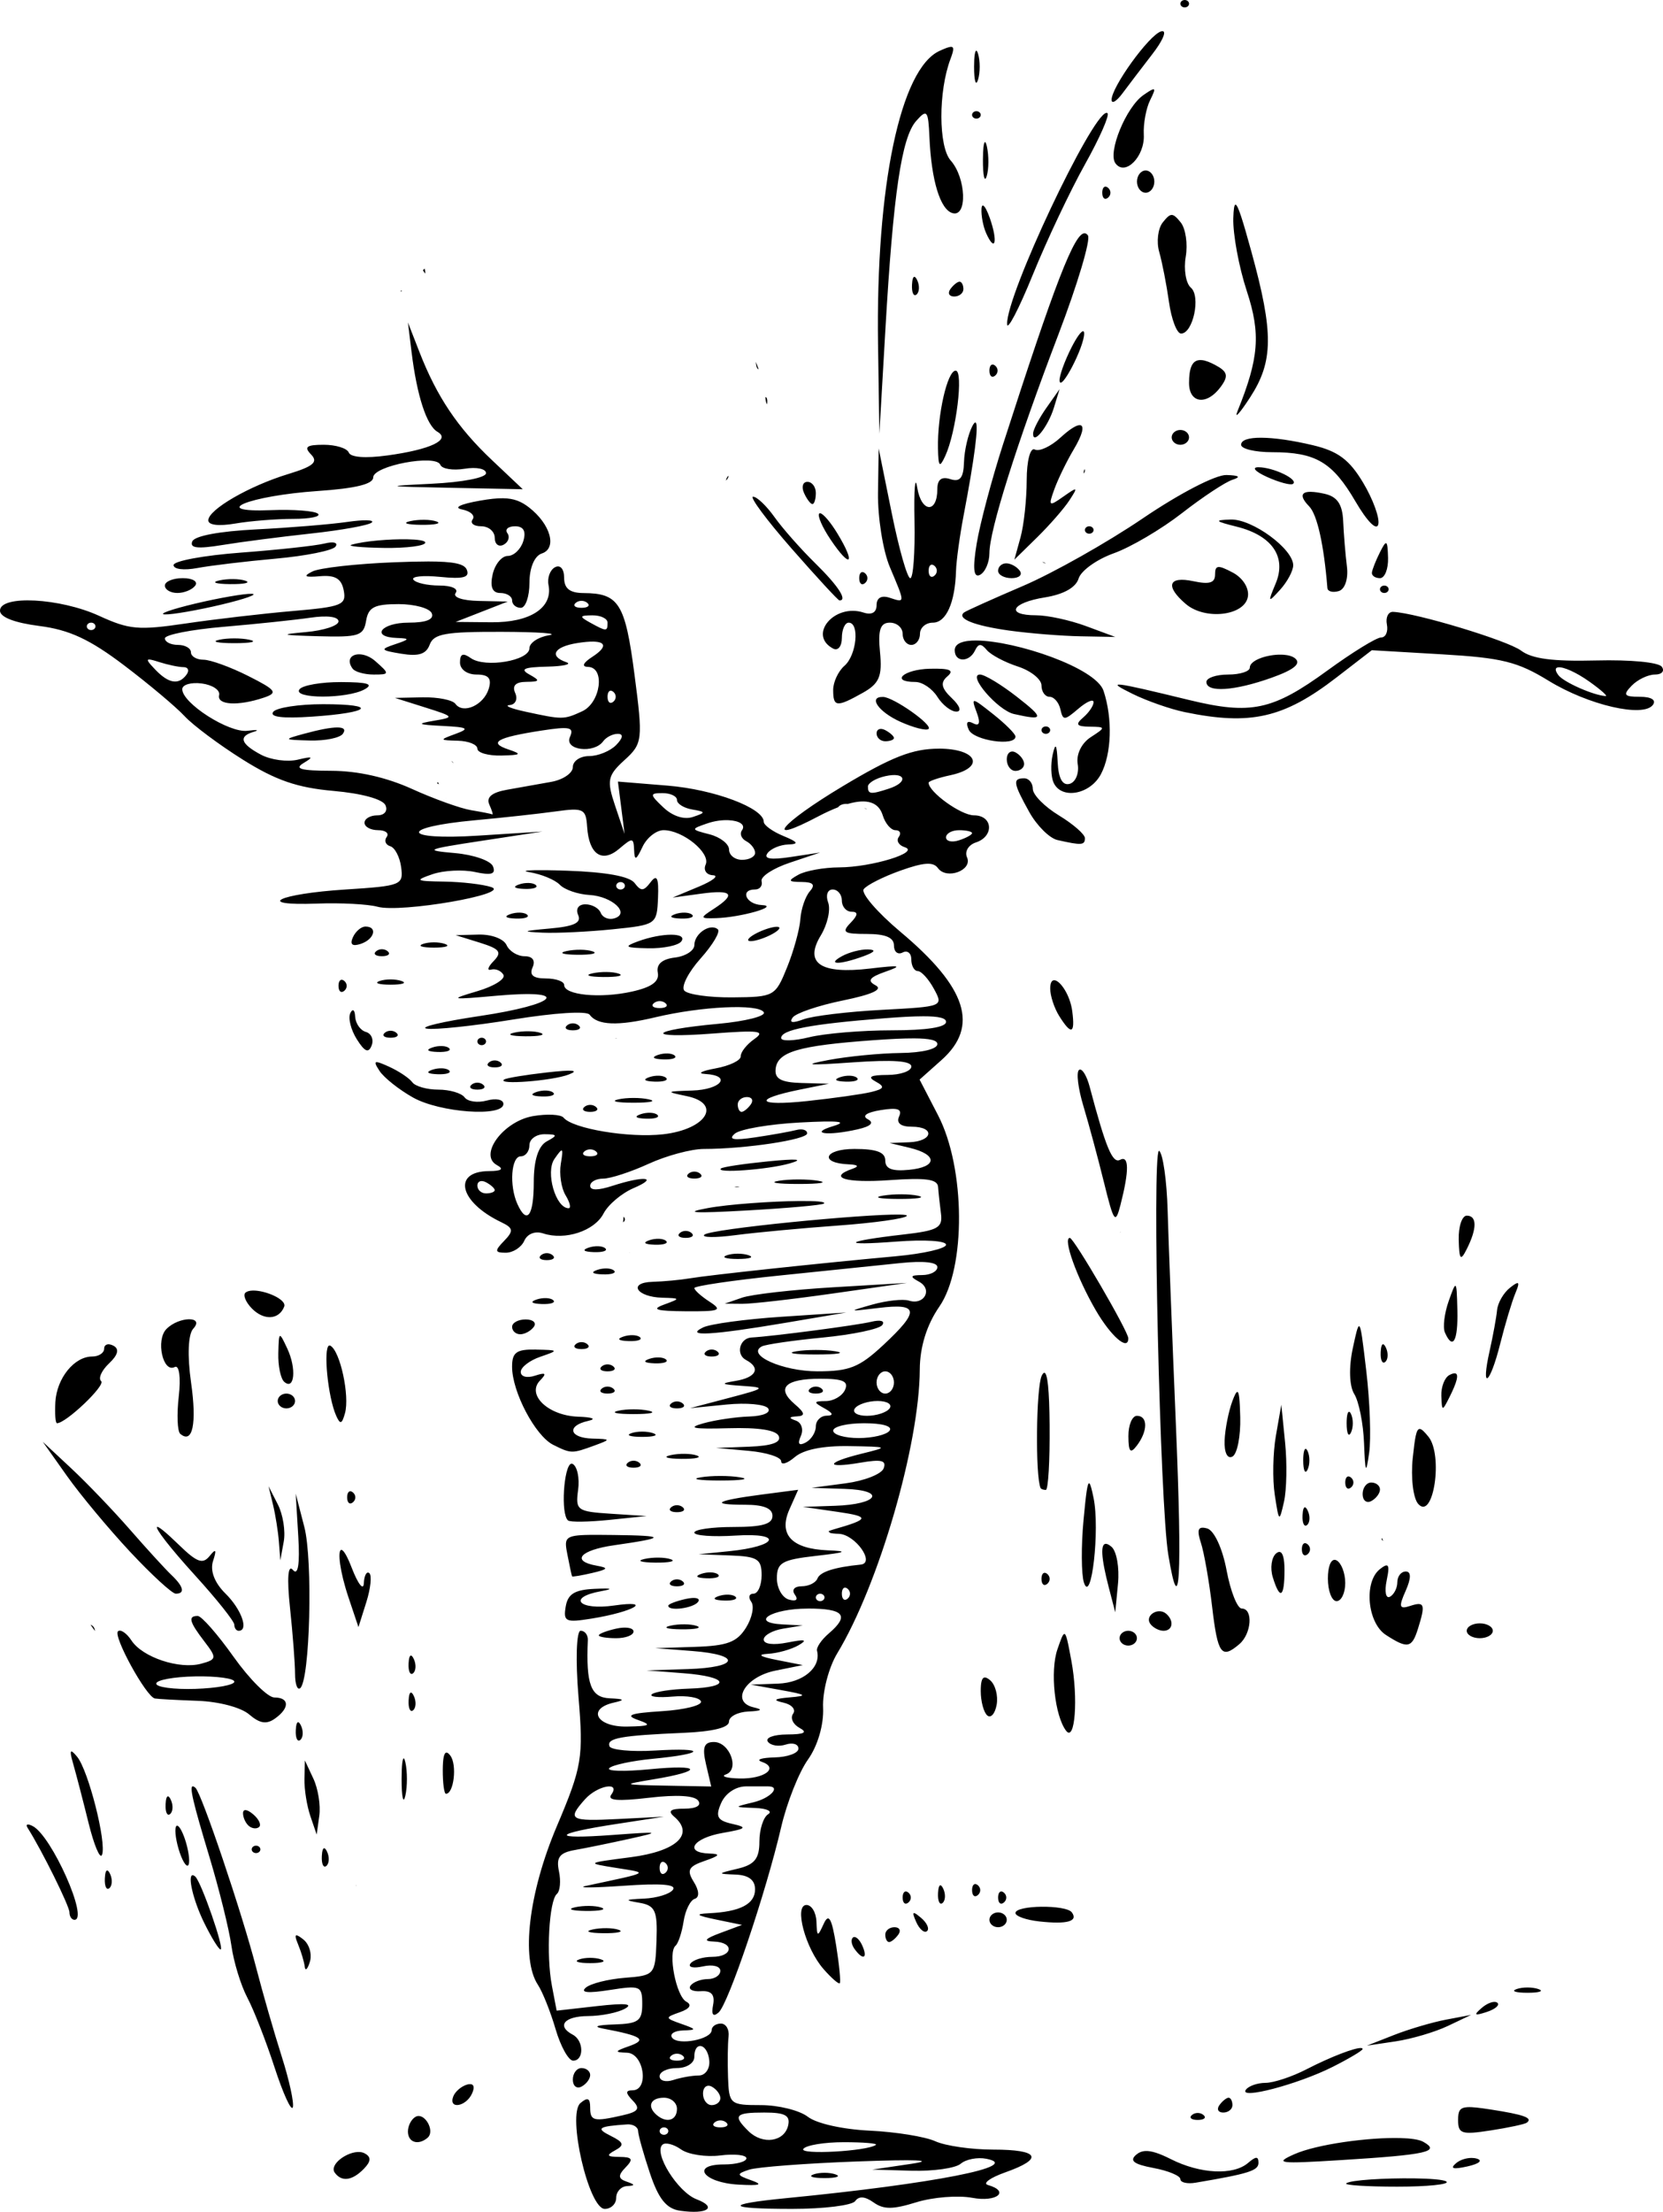 <?xml version="1.0" encoding="UTF-8" standalone="no"?>
<!-- Created with Inkscape (http://www.inkscape.org/) -->

<svg
   width="134.935mm"
   height="179.396mm"
   viewBox="0 0 134.935 179.396"
   version="1.1"
   id="svg5"
   xml:space="preserve"
   inkscape:version="1.2.1 (9c6d41e410, 2022-07-14)"
   sodipodi:docname="devil.svg"
   xmlns:inkscape="http://www.inkscape.org/namespaces/inkscape"
   xmlns:sodipodi="http://sodipodi.sourceforge.net/DTD/sodipodi-0.dtd"
   xmlns="http://www.w3.org/2000/svg"
   xmlns:svg="http://www.w3.org/2000/svg"><sodipodi:namedview
     id="namedview7"
     pagecolor="#ffffff"
     bordercolor="#000000"
     borderopacity="0.25"
     inkscape:showpageshadow="2"
     inkscape:pageopacity="0.0"
     inkscape:pagecheckerboard="0"
     inkscape:deskcolor="#d1d1d1"
     inkscape:document-units="mm"
     showgrid="false"
     inkscape:zoom="0.76557183"
     inkscape:cx="258.6302"
     inkscape:cy="397.7419"
     inkscape:window-width="1920"
     inkscape:window-height="1051"
     inkscape:window-x="-9"
     inkscape:window-y="-9"
     inkscape:window-maximized="1"
     inkscape:current-layer="layer1"><inkscape:page
       x="0"
       y="0"
       width="134.935"
       height="179.396"
       id="page785" /><inkscape:page
       x="187.283"
       y="-17.938"
       width="215.9"
       height="279.4"
       id="page787" /></sodipodi:namedview><defs
     id="defs2"><clipPath
       clipPathUnits="userSpaceOnUse"
       id="clipPath747"><path
         d="M 46.5,198.75 H 306 V 388.5 H 46.5 Z"
         id="path745" /></clipPath></defs><g
     inkscape:label="Layer 1"
     inkscape:groupmode="layer"
     id="layer1"
     transform="translate(-32.717,-17.938)"><path
       id="path1247"
       style="fill:#000000;stroke-width:1"
       d="m 128.844,17.938 c -0.194,0 -0.352,0.135 -0.352,0.301 0,0.165 0.159,0.301 0.352,0.301 0.194,0 0.352,-0.135 0.352,-0.301 0,-0.165 -0.158,-0.301 -0.352,-0.301 z m -1.761,2.535 c -0.038,-0.011 -0.089,-0.007 -0.152,0.01 -0.968,0.272 -4.07,4.571 -4.02,5.571 0.016,0.331 0.407,0.094 0.869,-0.526 0.461,-0.62 1.563,-2.066 2.447,-3.213 0.789,-1.023 1.124,-1.768 0.856,-1.843 z m -17.22,1.266 c -0.173,0.008 -0.469,0.124 -0.915,0.328 -3.178,1.452 -5.177,11.002 -4.987,23.828 h 5.2e-4 l 0.107,7.215 0.487,-8.417 c 0.638,-11.034 1.313,-15.608 2.499,-16.944 0.879,-0.99 0.98,-0.866 1.076,1.312 0.155,3.515 0.873,5.878 1.875,6.163 1.219,0.346 1.106,-2.852 -0.152,-4.27 -0.99,-1.115 -1.016,-5.599 -0.007,-8.253 0.255,-0.686 0.305,-0.975 0.018,-0.962 z m 2.087,0.316 c -0.115,-0.057 -0.197,0.427 -0.197,1.294 0,1.157 0.145,1.631 0.322,1.052 0.177,-0.579 0.177,-1.526 0,-2.104 -0.044,-0.145 -0.087,-0.223 -0.125,-0.242 z m 14.367,3.127 c -0.018,-0.002 -0.04,-6.63e-4 -0.068,0.009 -0.131,0.039 -0.379,0.197 -0.759,0.461 -1.404,0.974 -2.909,4.645 -2.268,5.53 0.782,1.081 2.395,-0.547 2.302,-2.322 -0.046,-0.882 0.187,-2.144 0.517,-2.806 0.289,-0.579 0.4,-0.856 0.276,-0.872 z m -14.375,1.774 c -0.194,0 -0.352,0.135 -0.352,0.301 0,0.165 0.158,0.301 0.352,0.301 0.194,0 0.352,-0.135 0.352,-0.301 0,-0.165 -0.159,-0.301 -0.352,-0.301 z m 10.535,0.138 c -1.228,0.222 -8.1,14.728 -8.046,17.128 0.013,0.589 0.953,-1.214 2.089,-4.006 1.136,-2.792 3.039,-6.818 4.229,-8.945 1.189,-2.127 2.013,-3.996 1.828,-4.154 -0.028,-0.023 -0.061,-0.031 -0.101,-0.024 z m -9.818,2.375 c -0.014,-0.009 -0.027,-0.008 -0.04,0.003 -0.084,0.071 -0.142,0.565 -0.147,1.392 -0.008,1.323 0.13,1.935 0.306,1.36 0.176,-0.575 0.18,-1.657 0.015,-2.405 -0.047,-0.21 -0.093,-0.324 -0.134,-0.35 z m 13.016,2.297 c -0.387,0 -0.704,0.406 -0.704,0.902 0,0.496 0.317,0.902 0.704,0.902 0.387,0 0.704,-0.406 0.704,-0.902 0,-0.496 -0.317,-0.902 -0.704,-0.902 z m -3.234,1.31 c -0.168,-0.022 -0.287,0.163 -0.287,0.494 0,0.441 0.212,0.621 0.47,0.4 0.258,-0.22 0.258,-0.581 0,-0.802 -0.065,-0.055 -0.126,-0.085 -0.182,-0.092 z m 10.534,1.462 c -0.115,-0.022 -0.166,0.366 -0.188,1.096 -0.039,1.301 0.453,3.959 1.093,5.906 1.144,3.482 0.992,5.445 -0.759,9.765 -0.268,0.661 0.2,0.143 1.04,-1.153 1.882,-2.904 1.903,-5.219 0.101,-11.773 -0.722,-2.628 -1.095,-3.804 -1.288,-3.841 z m -20.533,0.076 c -0.047,0.019 -0.078,0.103 -0.087,0.258 -0.033,0.552 0.137,1.443 0.378,1.98 0.731,1.627 0.967,0.688 0.303,-1.21 -0.213,-0.61 -0.413,-0.974 -0.541,-1.026 -0.019,-0.008 -0.037,-0.009 -0.053,-0.003 z m 15.346,0.759 c -0.201,0 -0.402,0.2 -0.722,0.601 -0.396,0.496 -0.527,1.578 -0.289,2.405 0.237,0.827 0.593,2.653 0.792,4.058 0.198,1.405 0.639,2.555 0.98,2.555 0.97,0 1.615,-3.022 0.794,-3.722 -0.405,-0.345 -0.592,-1.476 -0.416,-2.511 0.176,-1.036 -0.008,-2.289 -0.41,-2.785 -0.324,-0.401 -0.527,-0.601 -0.729,-0.601 z m -7.036,1.486 c -0.843,-0.117 -2.46,4.117 -6.66,17.151 -0.905,2.81 -1.865,6.424 -2.129,8.03 -0.335,2.025 -0.25,2.797 0.276,2.52 0.417,-0.22 0.759,-1.01 0.759,-1.754 0,-1.858 2.207,-8.851 5.596,-17.733 1.56,-4.089 2.638,-7.709 2.397,-8.042 -0.073,-0.1 -0.152,-0.159 -0.239,-0.171 z m -53.586,2.857 c -0.043,0.049 -0.088,0.096 -0.131,0.145 0.06,0.09 0.119,0.179 0.178,0.27 0.002,-0.027 0.011,-0.056 0.011,-0.083 0,-0.124 -0.024,-0.231 -0.058,-0.332 z m 39.751,0.675 c -0.107,-0.014 -0.18,0.206 -0.201,0.644 -0.031,0.634 0.136,0.989 0.37,0.789 0.234,-0.2 0.26,-0.718 0.056,-1.152 -0.084,-0.18 -0.161,-0.272 -0.225,-0.281 z m 3.658,0.393 c -0.171,0 -0.506,0.27 -0.746,0.601 -0.239,0.331 -0.1,0.602 0.311,0.602 0.41,0 0.746,-0.271 0.746,-0.602 0,-0.331 -0.14,-0.601 -0.311,-0.601 z m -45.288,0.703 c -0.029,0.025 -0.058,0.049 -0.087,0.074 0.045,-1.79e-4 0.09,-0.001 0.134,-0.001 -0.015,-0.025 -0.032,-0.049 -0.048,-0.073 z m 0.529,2.604 0.296,2.405 c 0.433,3.532 1.218,5.952 2.098,6.463 1.114,0.648 -0.57,1.443 -4.063,1.92 -1.789,0.244 -2.978,0.154 -3.131,-0.237 -0.135,-0.347 -1.051,-0.63 -2.035,-0.63 -1.395,0 -1.62,0.173 -1.022,0.789 0.596,0.613 0.184,0.965 -1.851,1.584 -3.169,0.964 -6.49,2.886 -6.49,3.755 0,0.391 0.847,0.491 2.201,0.259 1.21,-0.207 3.323,-0.376 4.695,-0.376 1.372,0 2.272,-0.189 2.001,-0.42 -0.271,-0.231 -1.987,-0.361 -3.814,-0.288 -5.155,0.205 -1.775,-1.171 3.816,-1.554 3.056,-0.209 4.481,-0.559 4.481,-1.099 0,-0.952 5.102,-1.91 5.448,-1.024 0.13,0.332 1.017,0.476 1.971,0.32 0.969,-0.158 1.736,4.06e-4 1.736,0.359 0,0.365 -1.904,0.735 -4.401,0.856 -3.996,0.194 -3.858,0.224 1.49,0.329 l 5.892,0.116 -2.507,-2.369 c -2.778,-2.625 -4.463,-5.137 -5.874,-8.753 z m 54.79,0.711 c -0.155,-0.015 -0.521,0.477 -0.945,1.312 -0.566,1.113 -1.003,2.331 -0.972,2.706 0.08,0.949 1.991,-2.716 1.996,-3.827 5.8e-4,-0.124 -0.028,-0.186 -0.08,-0.191 z m 9.634,2.346 c -0.096,-0.01 -0.185,-0.009 -0.267,0.004 -0.546,0.085 -0.777,0.683 -0.777,1.848 0,1.672 1.451,1.844 2.576,0.306 0.646,-0.883 0.556,-1.227 -0.459,-1.768 -0.429,-0.229 -0.784,-0.361 -1.072,-0.391 z m -36.194,0.141 c 0.015,0.353 0.098,0.583 0.226,0.597 -0.024,-0.078 -0.052,-0.154 -0.085,-0.23 -0.05,-0.122 -0.096,-0.244 -0.141,-0.367 z m 19.239,0.217 c -0.168,-0.022 -0.287,0.163 -0.287,0.494 0,0.441 0.212,0.621 0.47,0.4 0.258,-0.22 0.258,-0.581 0,-0.802 -0.065,-0.055 -0.126,-0.085 -0.182,-0.092 z m -3.025,0.494 c -0.675,0 -1.491,3.587 -1.435,6.313 0.031,1.508 0.128,1.607 0.592,0.601 0.89,-1.928 1.498,-6.914 0.843,-6.914 z m 8.43,1.503 -1.06,1.503 c -0.583,0.827 -1.072,1.76 -1.086,2.074 -0.045,1.032 1.205,-0.506 1.686,-2.074 z m -23.873,0.636 c 0.023,0.316 0.071,0.532 0.144,0.579 0.032,-0.318 0.012,-0.554 -0.144,-0.579 z m 17.015,2.071 c -0.056,0.021 -0.131,0.12 -0.224,0.299 -0.343,0.661 -0.646,1.976 -0.673,2.92 -0.037,1.27 -0.324,1.627 -1.106,1.371 -0.712,-0.233 -1.056,0.029 -1.056,0.802 0,2.016 -1.305,1.919 -1.633,-0.122 -0.174,-1.081 -0.273,0.132 -0.222,2.695 0.052,2.563 -0.102,4.66 -0.342,4.659 -0.24,-7.7e-4 -0.915,-2.369 -1.5,-5.262 l -1.064,-5.26 -0.054,3.607 c -0.029,1.984 0.403,4.689 0.961,6.012 1.257,2.978 1.261,2.907 -0.02,2.488 -0.664,-0.217 -1.056,0.006 -1.056,0.601 0,0.595 -0.393,0.819 -1.057,0.602 -2.36,-0.773 -4.55,1.823 -2.464,2.923 0.386,0.204 0.704,-0.186 0.704,-0.867 0,-0.681 0.249,-1.238 0.553,-1.238 0.904,0 0.645,2.64 -0.344,3.5 -0.502,0.437 -0.914,1.317 -0.914,1.954 0,1.399 0.276,1.427 2.395,0.241 1.349,-0.754 1.599,-1.343 1.404,-3.307 -0.178,-1.794 0.021,-2.388 0.799,-2.388 0.57,0 1.037,0.406 1.037,0.902 0,0.496 0.317,0.902 0.704,0.902 0.387,0 0.704,-0.406 0.704,-0.902 0,-0.496 0.469,-0.902 1.043,-0.902 1.082,0 1.804,-1.615 1.882,-4.209 0.025,-0.827 0.304,-2.856 0.62,-4.509 0.885,-4.627 1.229,-7.339 0.973,-7.51 -0.015,-0.01 -0.031,-0.014 -0.05,-0.004 z m 8.434,0.214 c -0.292,0.037 -0.804,0.365 -1.509,1.011 -0.784,0.718 -1.719,1.151 -2.077,0.962 -0.365,-0.192 -0.654,0.906 -0.657,2.491 -0.003,1.559 -0.229,3.647 -0.503,4.639 l -0.498,1.804 1.84,-1.804 c 1.012,-0.992 2.194,-2.345 2.625,-3.007 0.724,-1.11 0.687,-1.133 -0.489,-0.305 -1.182,0.833 -1.234,0.79 -0.73,-0.602 0.299,-0.824 1.002,-2.268 1.562,-3.208 0.731,-1.225 0.881,-1.913 0.547,-1.981 -0.033,-0.007 -0.07,-0.007 -0.111,-0.002 z m 8.225,0.386 c -0.387,0 -0.704,0.27 -0.704,0.601 0,0.331 0.317,0.602 0.704,0.602 0.387,0 0.704,-0.271 0.704,-0.602 0,-0.331 -0.317,-0.601 -0.704,-0.601 z m 6.58,0.63 c -1.035,-0.006 -1.651,0.185 -1.651,0.573 0,0.331 1.13,0.601 2.511,0.601 3.546,0 4.902,0.8 6.769,3.997 0.959,1.64 1.725,2.406 1.853,1.851 0.12,-0.521 -0.434,-2.037 -1.229,-3.368 -1.121,-1.875 -2.044,-2.563 -4.091,-3.048 -1.674,-0.397 -3.128,-0.599 -4.162,-0.605 z m -0.242,2.394 c -0.582,-1.89e-4 -0.266,0.355 0.704,0.792 0.968,0.436 1.91,0.687 2.092,0.56 0.495,-0.347 -1.583,-1.351 -2.797,-1.351 z m -14.124,0.152 c -0.033,0.088 -0.056,0.214 -0.076,0.35 0.07,-0.055 0.116,-0.132 0.116,-0.219 0,-0.047 -0.016,-0.091 -0.039,-0.131 z m 11.529,0.479 c -0.878,-0.027 -3.799,1.486 -6.802,3.524 -2.895,1.964 -7.273,4.431 -9.729,5.482 -2.456,1.051 -4.597,2.015 -4.759,2.141 -0.632,0.494 0.807,1.072 3.651,1.468 1.639,0.228 4.247,0.438 5.797,0.466 l 2.817,0.052 -2.37,-0.878 c -1.303,-0.483 -3.126,-0.878 -4.049,-0.878 -2.517,0 -2.023,-1.013 0.707,-1.451 1.523,-0.244 2.515,-0.8 2.74,-1.535 0.194,-0.634 1.478,-1.553 2.852,-2.043 1.374,-0.49 3.865,-1.956 5.535,-3.257 1.67,-1.301 3.511,-2.517 4.092,-2.704 0.716,-0.23 0.561,-0.354 -0.482,-0.387 z m -40.395,0.069 c -0.1,0.029 -0.17,0.173 -0.223,0.376 0.118,-0.085 0.192,-0.215 0.223,-0.376 z m 6.392,0.485 c -0.375,0 -0.499,0.406 -0.276,0.902 0.223,0.496 0.53,0.902 0.682,0.902 0.152,0 0.276,-0.406 0.276,-0.902 0,-0.496 -0.307,-0.902 -0.682,-0.902 z m 40.861,0.81 c -0.844,-0.015 -0.912,0.395 -0.147,1.182 0.649,0.668 1.194,3.11 1.477,6.626 0.022,0.275 0.437,0.384 0.921,0.242 0.507,-0.149 0.787,-0.999 0.661,-2.004 -0.12,-0.96 -0.256,-2.606 -0.301,-3.657 -0.06,-1.38 -0.479,-2 -1.511,-2.23 -0.452,-0.101 -0.819,-0.153 -1.101,-0.158 z m -45.27,0.393 c -0.309,0 1.098,1.894 3.126,4.209 2.029,2.314 3.777,4.209 3.883,4.209 0.673,0 -0.098,-1.186 -1.954,-3.007 -1.18,-1.157 -2.674,-2.848 -3.319,-3.757 -0.646,-0.909 -1.427,-1.653 -1.736,-1.653 z M 73.555,58.35 c -0.514,-0.009 -1.124,0.059 -1.901,0.196 -1.608,0.284 -2.176,0.569 -1.428,0.718 0.682,0.136 1.06,0.497 0.839,0.803 -0.221,0.306 0.092,0.556 0.696,0.556 0.604,0 1.098,0.422 1.098,0.937 0,0.516 0.322,0.767 0.716,0.56 0.394,-0.208 0.533,-0.63 0.311,-0.937 -0.223,-0.308 0.059,-0.56 0.627,-0.56 0.685,0 0.908,0.404 0.664,1.203 -0.203,0.661 -0.77,1.203 -1.26,1.203 -0.491,0 -1.044,0.677 -1.229,1.503 -0.226,1.008 -0.021,1.503 0.622,1.503 0.527,0 0.959,0.271 0.959,0.602 0,0.331 0.317,0.601 0.704,0.601 0.387,0 0.704,-0.918 0.704,-2.04 0,-1.209 0.408,-2.173 1.001,-2.368 1.264,-0.414 0.715,-2.382 -1.043,-3.741 -0.635,-0.491 -1.222,-0.723 -2.078,-0.738 z m 25.726,1.218 c -0.036,-0.008 -0.066,-0.002 -0.088,0.017 -0.177,0.151 0.236,1.106 0.919,2.121 1.614,2.4 2.072,2.009 0.563,-0.481 -0.558,-0.922 -1.139,-1.602 -1.394,-1.657 z m 33.292,0.508 c -1.367,0.046 -1.29,0.136 0.496,0.582 2.868,0.717 4.057,2.45 3.156,4.604 -0.654,1.563 -0.629,1.597 0.361,0.506 0.583,-0.642 1.06,-1.533 1.06,-1.981 0,-1.332 -3.332,-3.77 -5.074,-3.711 z m -65.434,0.023 c -0.383,-0.004 -0.792,0.031 -1.134,0.107 -0.685,0.152 -0.295,0.287 0.867,0.3 1.162,0.012 1.722,-0.113 1.245,-0.278 -0.238,-0.082 -0.595,-0.126 -0.978,-0.13 z m -4.651,0.04 c -0.361,-0.009 -0.924,0.035 -1.602,0.133 -1.356,0.196 -4.674,0.468 -7.374,0.604 -3.013,0.151 -5.02,0.53 -5.196,0.98 -0.212,0.543 0.425,0.617 2.445,0.286 1.502,-0.246 4.737,-0.665 7.189,-0.931 2.451,-0.265 4.67,-0.666 4.929,-0.889 0.13,-0.112 -0.029,-0.173 -0.391,-0.182 z m 58.609,0.484 c -0.194,0 -0.352,0.135 -0.352,0.301 0,0.165 0.158,0.301 0.352,0.301 0.194,0 0.352,-0.136 0.352,-0.301 0,-0.165 -0.159,-0.301 -0.352,-0.301 z m -55.334,1.056 c -1.416,-0.027 -3.498,0.137 -4.526,0.443 -0.387,0.115 0.802,0.231 2.641,0.257 1.84,0.026 3.345,-0.169 3.345,-0.433 0,-0.165 -0.611,-0.251 -1.46,-0.267 z m -6.236,0.259 c -0.138,0.011 -0.303,0.039 -0.49,0.086 -0.726,0.18 -3.777,0.511 -6.778,0.736 -3.001,0.225 -5.458,0.679 -5.458,1.01 0,0.342 0.833,0.445 1.936,0.238 1.065,-0.199 3.928,-0.542 6.361,-0.76 2.433,-0.219 4.612,-0.657 4.842,-0.975 0.178,-0.245 0.002,-0.367 -0.412,-0.335 z m 85.673,0.065 c -0.091,-0.063 -0.244,0.191 -0.512,0.723 -0.333,0.661 -0.628,1.406 -0.655,1.654 -0.027,0.248 0.267,0.451 0.655,0.451 0.387,0 0.682,-0.744 0.655,-1.653 -0.022,-0.732 -0.051,-1.112 -0.143,-1.175 z m -77.82,1.477 c -0.733,3.1e-5 -1.619,0.022 -2.686,0.064 -3.063,0.119 -6.046,0.454 -6.626,0.744 -0.791,0.395 -0.636,0.492 0.617,0.385 1.235,-0.105 1.738,0.197 1.922,1.152 0.226,1.179 -0.146,1.329 -4.138,1.672 -2.412,0.207 -6.319,0.662 -8.68,1.01 -3.847,0.567 -4.578,0.502 -7.032,-0.621 -3.175,-1.453 -8.041,-1.706 -8.041,-0.419 0,0.528 1.172,0.983 3.199,1.243 2.425,0.31 4.086,1.082 6.866,3.188 2.017,1.528 4.226,3.383 4.909,4.122 0.683,0.739 2.816,2.331 4.739,3.536 2.669,1.673 4.409,2.272 7.346,2.531 2.297,0.202 3.998,0.67 4.218,1.16 0.209,0.464 -0.08,0.822 -0.665,0.822 -0.569,0 -1.034,0.27 -1.034,0.601 0,0.331 0.494,0.601 1.098,0.601 0.604,0 0.919,0.248 0.7,0.55 -0.219,0.302 -0.088,0.641 0.29,0.752 0.378,0.111 0.776,0.878 0.885,1.704 0.189,1.444 0.014,1.515 -4.499,1.804 -5.486,0.351 -7.492,1.336 -2.329,1.144 1.927,-0.072 4.138,0.044 4.913,0.257 1.882,0.519 10.911,-1.043 9.225,-1.596 -0.683,-0.224 -2.404,-0.424 -3.825,-0.445 -2.321,-0.034 -2.416,-0.095 -0.941,-0.6 0.903,-0.309 2.45,-0.389 3.436,-0.178 1.347,0.289 1.714,0.176 1.472,-0.452 -0.178,-0.462 -1.561,-0.946 -3.085,-1.081 -2.558,-0.226 -2.398,-0.3 2.167,-0.996 l 4.929,-0.751 -5.21,0.331 c -6.243,0.397 -6.474,-0.678 -0.268,-1.247 2.238,-0.205 5.178,-0.526 6.534,-0.714 2.279,-0.316 2.473,-0.222 2.571,1.25 0.149,2.247 1.213,2.965 2.615,1.767 1.066,-0.91 1.156,-0.902 1.197,0.112 0.036,0.89 0.163,0.842 0.681,-0.258 0.35,-0.744 1.119,-1.353 1.708,-1.353 1.574,0 3.838,1.853 3.415,2.794 -0.201,0.447 0.065,0.835 0.59,0.862 0.526,0.027 0.005,0.445 -1.157,0.93 l -2.113,0.881 2.289,-0.313 c 2.559,-0.351 2.891,0.035 1.056,1.224 -1.154,0.748 -1.143,0.796 0.176,0.758 2.025,-0.059 5.255,-0.988 3.697,-1.064 -1.275,-0.062 -1.777,-1.262 -0.528,-1.262 0.387,0 0.625,-0.303 0.528,-0.673 -0.097,-0.37 0.933,-1.044 2.289,-1.498 l 2.465,-0.825 -2.377,0.36 c -1.645,0.249 -2.228,0.155 -1.895,-0.306 0.265,-0.366 1.018,-0.684 1.673,-0.706 0.904,-0.031 0.809,-0.198 -0.394,-0.693 -0.871,-0.359 -1.584,-0.875 -1.584,-1.148 0,-1.113 -4.018,-2.624 -7.801,-2.933 l -4.032,-0.329 0.27,2.12 0.27,2.121 -0.772,-2.293 c -0.688,-2.041 -0.604,-2.446 0.764,-3.69 1.473,-1.338 1.507,-1.63 0.807,-6.978 -0.75,-5.734 -1.264,-6.553 -4.12,-6.569 -1.127,-0.006 -1.584,-0.367 -1.584,-1.247 0,-0.71 -0.315,-1.072 -0.738,-0.849 -0.406,0.214 -0.643,0.865 -0.528,1.446 0.365,1.838 -1.491,3.047 -4.63,3.018 l -2.906,-0.027 2.113,-0.826 2.113,-0.826 -2.33,-0.049 c -1.362,-0.029 -2.149,-0.299 -1.895,-0.65 0.246,-0.34 -0.331,-0.601 -1.325,-0.601 -0.968,0 -1.915,-0.214 -2.105,-0.476 -0.189,-0.262 0.782,-0.363 2.159,-0.226 1.897,0.189 2.423,0.049 2.175,-0.577 -0.188,-0.475 -1.012,-0.673 -3.211,-0.673 z m 49.916,0.022 c 0.064,0.074 0.162,0.126 0.279,0.126 0.002,0 0.004,-10e-4 0.006,-10e-4 -0.09,-0.039 -0.189,-0.081 -0.285,-0.125 z m -2.932,0.126 c -0.364,0 -0.663,0.271 -0.663,0.602 0,0.331 0.494,0.601 1.098,0.601 0.604,0 0.902,-0.27 0.662,-0.601 -0.239,-0.331 -0.733,-0.602 -1.098,-0.602 z m -6.009,0.109 c 0.056,0.007 0.118,0.037 0.182,0.092 0.258,0.22 0.258,0.581 0,0.802 -0.258,0.22 -0.47,0.04 -0.47,-0.4 0,-0.331 0.119,-0.515 0.287,-0.493 z m 23.217,0.192 c -0.208,0.023 -0.265,0.223 -0.265,0.608 0,0.679 -0.458,0.82 -1.761,0.541 -2.031,-0.435 -2.31,0.4 -0.615,1.847 1.568,1.338 4.783,0.961 5.039,-0.591 0.115,-0.695 -0.406,-1.522 -1.232,-1.959 -0.6,-0.317 -0.958,-0.47 -1.166,-0.446 z m -28.851,0.409 c -0.168,-0.022 -0.287,0.162 -0.287,0.493 0,0.441 0.212,0.621 0.47,0.401 0.258,-0.22 0.258,-0.581 0,-0.802 -0.065,-0.055 -0.126,-0.085 -0.182,-0.092 z m -55.175,0.493 c -0.797,0 -1.45,0.271 -1.45,0.602 0,0.331 0.457,0.601 1.015,0.601 0.558,0 1.211,-0.27 1.45,-0.601 0.239,-0.331 -0.217,-0.602 -1.015,-0.602 z m 4.099,0.077 c -0.383,-0.004 -0.792,0.031 -1.135,0.107 -0.685,0.152 -0.295,0.287 0.867,0.3 1.162,0.012 1.723,-0.112 1.246,-0.277 -0.238,-0.082 -0.595,-0.126 -0.978,-0.13 z m 93.394,0.525 c -0.194,0 -0.352,0.135 -0.352,0.3 0,0.165 0.158,0.301 0.352,0.301 0.194,0 0.352,-0.135 0.352,-0.301 0,-0.165 -0.159,-0.3 -0.352,-0.3 z m -91.901,0.667 c -0.581,-0.023 -2.641,0.334 -4.577,0.794 -1.936,0.46 -3.046,0.855 -2.465,0.878 0.581,0.023 2.641,-0.334 4.577,-0.794 1.936,-0.46 3.046,-0.855 2.465,-0.878 z m 26.761,0.571 c 0.17,0 0.34,0.055 0.469,0.165 0.258,0.22 0.047,0.401 -0.469,0.401 -0.516,0 -0.728,-0.181 -0.47,-0.401 0.129,-0.11 0.3,-0.165 0.47,-0.165 z M 65.053,66.936 c 1.323,0 2.538,0.338 2.7,0.751 0.192,0.493 -0.454,0.752 -1.878,0.752 -2.245,0 -3.127,1.169 -0.939,1.244 1.056,0.036 1.033,0.109 -0.157,0.506 -1.25,0.417 -1.198,0.494 0.513,0.774 1.399,0.228 2.005,0.032 2.292,-0.741 0.328,-0.883 1.262,-1.049 5.825,-1.037 2.989,0.008 4.721,0.133 3.85,0.277 -0.871,0.144 -1.584,0.618 -1.584,1.053 0,1.012 -3.597,1.62 -4.754,0.803 -0.642,-0.453 -0.88,-0.357 -0.88,0.354 0,0.559 0.574,0.976 1.343,0.976 0.98,0 1.247,0.314 0.987,1.161 -0.405,1.323 -2.078,2.077 -2.701,1.217 -0.229,-0.316 -1.428,-0.554 -2.663,-0.529 l -2.247,0.046 2.465,0.778 c 2.363,0.746 2.392,0.79 0.704,1.075 -1.458,0.246 -1.338,0.318 0.704,0.421 2.054,0.103 2.23,0.21 1.057,0.641 -1.344,0.493 -1.336,0.519 0.176,0.559 0.871,0.023 1.585,0.313 1.585,0.643 0,0.331 0.871,0.582 1.936,0.559 1.625,-0.035 1.718,-0.115 0.575,-0.497 -1.656,-0.554 -0.921,-0.971 2.688,-1.528 2.314,-0.357 2.67,-0.276 2.311,0.522 -0.48,1.068 1.952,1.377 2.701,0.343 0.239,-0.331 0.772,-0.601 1.184,-0.601 0.472,0 0.425,0.333 -0.128,0.902 -0.482,0.496 -1.472,0.902 -2.199,0.902 -0.727,0 -1.322,0.401 -1.322,0.89 0,0.49 -0.792,1.031 -1.761,1.203 -0.968,0.172 -2.582,0.459 -3.585,0.638 -1.231,0.22 -1.696,0.611 -1.43,1.203 0.217,0.482 0.325,0.84 0.24,0.795 -0.085,-0.045 -0.86,-0.198 -1.722,-0.341 -0.862,-0.142 -3.018,-0.917 -4.791,-1.722 -2.08,-0.944 -4.396,-1.466 -6.531,-1.472 -2.513,-0.007 -3.054,-0.161 -2.252,-0.64 0.834,-0.498 0.731,-0.554 -0.484,-0.263 -0.847,0.203 -2.194,0.02 -2.993,-0.406 -1.658,-0.884 -1.844,-1.486 -0.573,-1.857 0.484,-0.141 0.246,-0.177 -0.528,-0.08 -1.49,0.187 -5.281,-2.234 -5.281,-3.371 0,-0.37 0.713,-0.579 1.584,-0.465 0.871,0.114 1.505,0.538 1.408,0.944 -0.193,0.808 1.533,0.906 3.625,0.205 1.17,-0.392 1.012,-0.611 -1.272,-1.762 -1.435,-0.723 -3.066,-1.314 -3.625,-1.314 -0.559,0 -1.016,-0.271 -1.016,-0.602 0,-0.331 -0.475,-0.601 -1.056,-0.601 -0.581,0 -1.056,-0.239 -1.056,-0.531 0,-0.292 2.139,-0.713 4.754,-0.935 2.614,-0.222 5.783,-0.554 7.042,-0.738 1.379,-0.202 2.289,-0.084 2.289,0.297 0,0.348 -1.188,0.738 -2.641,0.868 -2.205,0.197 -2.038,0.253 1.007,0.337 3.289,0.091 3.671,-0.032 3.874,-1.252 0.183,-1.101 0.672,-1.353 2.631,-1.353 z m 80.693,0.629 c -0.387,-0.015 -0.611,0.446 -0.497,1.025 0.114,0.579 -0.098,1.052 -0.471,1.052 -0.373,0 -2.33,1.204 -4.349,2.675 -4.448,3.241 -6.211,3.617 -11.233,2.395 -6.344,-1.543 -6.818,-1.595 -4.577,-0.493 1.162,0.572 3.064,1.236 4.226,1.476 5.334,1.103 8.039,0.487 12.306,-2.804 l 2.873,-2.216 5.696,0.333 c 4.859,0.284 6.128,0.599 8.641,2.139 3.237,1.985 7.706,3.019 8.473,1.96 0.287,-0.396 -0.133,-0.655 -1.062,-0.655 -1.286,0 -1.393,-0.147 -0.659,-0.902 0.482,-0.496 1.332,-0.902 1.888,-0.902 0.557,0 0.806,-0.284 0.554,-0.631 -0.263,-0.363 -2.528,-0.58 -5.326,-0.51 -3.534,0.088 -5.206,-0.132 -6.098,-0.802 -1.089,-0.817 -8.533,-3.068 -10.385,-3.14 z m -79.473,0.173 c 0.003,0.001 0.007,0.002 0.01,0.003 0.005,5.52e-4 0.009,0.001 0.01,0.001 -0.003,-6.03e-4 -0.01,-0.002 -0.02,-0.004 z m 14.508,0.109 c 0.678,-0.005 1.232,0.262 1.232,0.592 0,0.733 -0.08,0.733 -1.409,0 -0.903,-0.498 -0.877,-0.584 0.176,-0.592 z M 40.112,68.44 c 0.194,0 0.352,0.135 0.352,0.3 0,0.165 -0.158,0.301 -0.352,0.301 -0.194,0 -0.352,-0.135 -0.352,-0.301 0,-0.165 0.159,-0.3 0.352,-0.3 z m 11.619,1.276 c -0.447,0 -0.894,0.038 -1.232,0.113 -0.678,0.151 -0.123,0.275 1.232,0.275 1.356,0 1.91,-0.124 1.232,-0.275 -0.339,-0.076 -0.786,-0.113 -1.232,-0.113 z m 60.223,0.172 c -1.068,-0.009 -1.772,0.223 -1.772,0.788 0,0.989 1.181,1.003 1.648,0.02 0.273,-0.575 0.498,-0.584 0.953,-0.038 0.328,0.393 1.461,0.995 2.518,1.338 1.056,0.343 1.922,1.036 1.922,1.54 0,0.504 0.294,0.917 0.653,0.917 0.359,0 0.755,0.454 0.88,1.009 0.211,0.934 0.32,0.93 1.46,-0.043 0.678,-0.579 1.232,-0.816 1.232,-0.528 0,0.288 -0.381,0.848 -0.845,1.245 -0.656,0.561 -0.54,0.726 0.528,0.741 1.32,0.018 1.324,0.051 0.087,0.852 -0.748,0.484 -1.19,1.396 -1.056,2.179 0.127,0.741 -0.166,1.463 -0.65,1.604 -0.577,0.168 -0.913,-0.433 -0.976,-1.748 -0.071,-1.487 -0.176,-1.644 -0.408,-0.608 -0.172,0.768 -0.138,1.783 0.074,2.255 0.626,1.392 2.954,0.984 3.838,-0.673 0.873,-1.636 0.966,-4.509 0.219,-6.767 -0.616,-1.863 -7.102,-4.056 -10.306,-4.082 z m -31.062,0.09 c 1.027,0.028 1.038,0.487 -0.122,1.239 -0.751,0.487 -0.882,0.799 -0.341,0.811 1.414,0.031 1.028,2.915 -0.482,3.605 -1.495,0.683 -1.574,0.683 -4.623,0.021 -1.162,-0.252 -1.727,-0.491 -1.255,-0.53 0.472,-0.039 0.676,-0.477 0.453,-0.973 -0.27,-0.601 0.032,-0.905 0.903,-0.911 1.102,-0.008 1.141,-0.101 0.251,-0.592 -0.798,-0.44 -0.453,-0.597 1.409,-0.64 1.356,-0.031 2.069,-0.193 1.584,-0.36 -1.429,-0.492 -1.01,-1.245 0.864,-1.55 0.563,-0.092 1.018,-0.13 1.361,-0.121 z m -19.029,1.029 c -0.653,-0.005 -1.05,0.454 -0.537,1.162 0.191,0.264 0.962,0.48 1.714,0.48 1.303,0 1.309,-0.05 0.134,-1.085 -0.435,-0.383 -0.92,-0.553 -1.312,-0.557 z m 74.577,0.03 c -1.08,0.041 -2.315,0.485 -2.315,1.051 0,0.308 -0.792,0.561 -1.761,0.561 -0.968,0 -1.76,0.27 -1.76,0.601 0,0.881 2.272,0.734 5.288,-0.342 1.815,-0.647 2.416,-1.137 1.918,-1.563 -0.204,-0.175 -0.537,-0.27 -0.921,-0.3 -0.144,-0.011 -0.295,-0.011 -0.45,-0.008 z m -91.639,0.392 c 0.128,-0.006 0.4,0.069 0.825,0.205 0.709,0.227 1.6,0.413 1.978,0.413 0.379,0 0.493,0.271 0.253,0.602 -0.632,0.873 -1.456,0.74 -2.555,-0.413 -0.532,-0.558 -0.716,-0.795 -0.502,-0.806 z m 114.35,0.635 h 5.2e-4 c 0.413,-0.051 1.421,0.372 2.537,1.166 0.914,0.65 1.504,1.174 1.311,1.164 -0.979,-0.05 -3.434,-1.138 -3.843,-1.703 -0.286,-0.395 -0.268,-0.596 -0.005,-0.627 z m -50.985,0.113 c -2.138,0.052 -3.259,1.073 -1.178,1.073 0.567,0 1.371,0.541 1.785,1.203 0.415,0.661 1.109,1.203 1.543,1.203 0.447,0 0.288,-0.472 -0.367,-1.09 -0.854,-0.807 -0.95,-1.266 -0.365,-1.766 0.585,-0.5 0.217,-0.661 -1.418,-0.622 z m 4.069,0.472 c -1.061,0 1.437,2.904 2.754,3.201 2.452,0.553 2.485,0.356 0.236,-1.398 -1.272,-0.992 -2.618,-1.804 -2.99,-1.804 z m -51.836,0.61 c -1.623,-0.005 -3.147,0.261 -3.386,0.592 -0.564,0.779 3.87,0.779 5.282,0 0.775,-0.428 0.269,-0.585 -1.895,-0.592 z m 21.901,0.7 c 0.056,0.007 0.117,0.037 0.182,0.092 0.258,0.22 0.258,0.582 0,0.802 -0.258,0.22 -0.469,0.04 -0.469,-0.401 0,-0.331 0.119,-0.515 0.287,-0.493 z m 22.072,0.506 c -1.246,-0.032 -0.372,1.22 1.408,2.018 1.065,0.477 2.091,0.738 2.278,0.579 0.374,-0.316 -2.834,-2.576 -3.687,-2.598 z m 7.427,0.334 c -0.172,-0.019 -0.067,0.293 0.166,0.918 0.321,0.863 0.225,1.155 -0.291,0.883 -0.484,-0.255 -0.615,-0.059 -0.352,0.526 0.395,0.879 3.79,1.372 3.79,0.551 0,-0.21 -0.816,-1.027 -1.813,-1.816 -0.878,-0.695 -1.327,-1.043 -1.499,-1.062 z m -52.868,0.254 c -1.978,0 -3.801,0.282 -4.05,0.627 -0.3,0.415 0.765,0.544 3.147,0.384 4.805,-0.323 5.42,-1.011 0.903,-1.011 z m 58.644,1.804 c -0.194,0 -0.352,0.135 -0.352,0.3 0,0.165 0.158,0.301 0.352,0.301 0.194,0 0.352,-0.136 0.352,-0.301 0,-0.165 -0.159,-0.3 -0.352,-0.3 z m -57.491,0.083 c -0.539,0 -1.456,0.173 -2.721,0.518 -1.681,0.46 -1.659,0.484 0.487,0.541 1.236,0.033 2.443,-0.21 2.683,-0.541 0.25,-0.346 0.09,-0.518 -0.449,-0.518 z m 44.189,0.124 c -0.253,-0.036 -0.43,0.097 -0.43,0.359 0,0.35 0.317,0.637 0.704,0.637 0.387,0 0.704,-0.119 0.704,-0.265 0,-0.146 -0.317,-0.432 -0.704,-0.637 -0.097,-0.051 -0.189,-0.082 -0.273,-0.094 z m 4.61,1.597 c -2.116,0 -3.82,0.667 -7.805,3.057 -5.082,3.047 -6.517,4.836 -1.943,2.423 0.583,-0.307 1.101,-0.538 1.587,-0.729 0.115,-0.157 0.334,-0.27 0.646,-0.273 0.043,-3.62e-4 0.087,0.001 0.133,0.005 1.561,-0.45 2.511,-0.152 2.842,0.928 0.203,0.661 0.667,1.202 1.032,1.202 0.365,0 0.485,0.248 0.266,0.55 -0.219,0.302 2.2e-4,0.676 0.487,0.83 1.284,0.407 -2.679,1.624 -5.323,1.635 -1.234,0.005 -2.718,0.272 -3.299,0.592 -0.888,0.49 -0.847,0.584 0.262,0.592 0.938,0.006 1.127,0.226 0.656,0.761 -0.364,0.413 -0.71,1.431 -0.768,2.26 -0.058,0.829 -0.543,2.588 -1.078,3.908 -0.954,2.352 -1.042,2.4 -4.424,2.43 -1.897,0.017 -3.662,-0.233 -3.92,-0.556 -0.258,-0.323 0.34,-1.494 1.331,-2.602 0.99,-1.108 1.619,-2.171 1.397,-2.36 -0.613,-0.523 -1.905,0.34 -1.905,1.273 0,0.453 -0.714,0.911 -1.585,1.016 -1.042,0.126 -1.515,0.545 -1.383,1.222 0.141,0.722 -0.49,1.183 -2.113,1.542 -2.568,0.568 -5.483,0.283 -5.483,-0.537 0,-0.292 -0.668,-0.531 -1.484,-0.531 -1.03,0 -1.36,-0.276 -1.078,-0.902 0.249,-0.555 -0.002,-0.902 -0.651,-0.902 -0.581,0 -1.239,-0.406 -1.461,-0.902 -0.228,-0.507 -1.221,-0.881 -2.267,-0.854 l -1.861,0.048 1.966,0.612 c 1.619,0.504 1.815,0.767 1.113,1.489 -0.469,0.483 -0.561,0.794 -0.205,0.693 0.356,-0.101 0.806,0.086 0.999,0.417 0.194,0.331 -0.757,0.93 -2.113,1.331 -2.321,0.687 -2.228,0.708 1.584,0.368 6.066,-0.541 5.012,0.693 -1.409,1.65 -3.001,0.447 -4.932,0.906 -4.289,1.02 0.643,0.114 3.79,-0.217 6.994,-0.736 3.403,-0.551 5.993,-0.716 6.226,-0.394 0.631,0.867 2.288,0.934 5.329,0.211 3.776,-0.896 8.369,-1.11 8.803,-0.41 0.194,0.312 -1.482,0.736 -3.724,0.942 -5.629,0.516 -6.022,1.212 -0.444,0.788 3.806,-0.29 4.343,-0.219 3.395,0.45 -0.619,0.436 -1.113,1.064 -1.097,1.394 0.016,0.331 -0.903,0.772 -2.043,0.981 -1.14,0.209 -1.518,0.412 -0.84,0.451 2.2,0.127 1.301,1.271 -1.056,1.345 -2.154,0.067 -2.181,0.094 -0.45,0.451 2.904,0.6 1.613,2.697 -1.906,3.097 -2.763,0.314 -7.334,-0.448 -8.078,-1.347 -0.219,-0.265 -1.333,-0.323 -2.474,-0.128 -2.417,0.413 -4.444,3.158 -2.935,3.975 0.59,0.32 0.383,0.479 -0.631,0.485 -3.021,0.018 -2.43,2.516 0.982,4.146 0.98,0.468 1.017,0.708 0.231,1.516 -0.785,0.807 -0.763,0.96 0.134,0.96 0.587,0 1.262,-0.434 1.5,-0.964 0.259,-0.577 0.878,-0.818 1.54,-0.602 1.782,0.584 4.161,-0.2 4.893,-1.613 0.373,-0.72 1.471,-1.648 2.439,-2.062 2.086,-0.893 0.87,-1.024 -1.715,-0.185 -1.174,0.381 -1.807,0.381 -1.807,0 0,-0.322 0.477,-0.586 1.059,-0.586 0.582,0 2.241,-0.541 3.687,-1.203 1.445,-0.661 3.46,-1.203 4.477,-1.203 3.369,0 8.383,-0.757 8.383,-1.265 0,-0.275 -0.396,-0.398 -0.88,-0.271 -0.484,0.126 -1.98,0.394 -3.323,0.594 -1.781,0.265 -2.232,0.184 -1.666,-0.299 0.427,-0.365 2.794,-0.771 5.26,-0.903 3.166,-0.169 3.965,-0.083 2.722,0.291 -2.034,0.613 -0.451,0.818 1.996,0.258 1.06,-0.243 1.35,-0.531 0.815,-0.813 -0.512,-0.27 -0.116,-0.553 1.038,-0.742 1.385,-0.225 1.77,-0.092 1.495,0.52 -0.237,0.527 0.13,0.825 1.015,0.825 1.933,0 1.747,1.189 -0.198,1.262 l -1.584,0.06 1.626,0.391 c 2.286,0.55 2.259,1.558 -0.041,1.784 -1.383,0.136 -1.937,-0.079 -1.937,-0.751 0,-0.678 -0.701,-0.942 -2.506,-0.942 -2.47,0 -2.88,1.153 -0.445,1.25 0.733,0.029 0.853,0.164 0.311,0.351 -2.084,0.718 -0.587,1.183 2.993,0.929 2.954,-0.208 3.887,-0.078 3.932,0.552 0.032,0.454 0.137,1.425 0.233,2.157 0.151,1.157 -0.248,1.38 -3.052,1.701 -4.826,0.553 -5.209,0.93 -0.584,0.575 2.306,-0.177 4.049,-0.068 4.049,0.253 0,0.31 -1.823,0.729 -4.049,0.933 -6.162,0.563 -15.147,1.525 -16.726,1.792 -0.775,0.131 -2.14,0.259 -3.034,0.284 -2.033,0.058 -1.316,1.233 0.788,1.29 1.487,0.041 1.492,0.061 0.134,0.559 -1.069,0.392 -0.644,0.522 1.761,0.54 2.781,0.02 3.018,-0.075 1.936,-0.776 -0.678,-0.439 -1.232,-0.937 -1.232,-1.106 0,-0.169 3.09,-0.624 6.866,-1.012 3.776,-0.387 8.214,-0.845 9.859,-1.016 1.87,-0.195 2.993,-0.072 2.993,0.327 0,0.351 -0.555,0.643 -1.232,0.647 -0.975,0.007 -1.03,0.119 -0.262,0.534 1.139,0.616 0.438,1.935 -0.817,1.538 -0.472,-0.149 -1.808,-0.004 -2.97,0.322 -2.008,0.565 -1.983,0.578 0.528,0.271 3.262,-0.4 3.339,0.243 0.357,3.017 -1.94,1.804 -2.743,2.125 -5.332,2.125 -2.827,0 -5.811,-1.337 -4.513,-2.022 0.307,-0.162 2.535,-0.485 4.951,-0.719 2.416,-0.233 4.584,-0.688 4.817,-1.011 0.244,-0.338 -0.136,-0.45 -0.896,-0.265 -1.162,0.283 -7.972,1.176 -9.713,1.274 -0.97,0.054 -1.295,1.374 -0.448,1.821 1.225,0.647 0.841,1.422 -0.843,1.699 -1.293,0.213 -1.196,0.287 0.528,0.402 1.974,0.132 1.905,0.196 -1.056,0.975 l -3.169,0.835 2.951,-0.294 c 1.623,-0.161 3.146,-0.022 3.386,0.309 0.249,0.344 -0.413,0.628 -1.542,0.662 -1.088,0.033 -2.771,0.284 -3.739,0.558 -1.313,0.371 -0.795,0.471 2.038,0.391 2.5,-0.07 3.904,0.15 4.108,0.644 0.209,0.507 -0.571,0.784 -2.39,0.853 l -2.699,0.101 2.641,0.236 c 1.452,0.13 2.641,0.51 2.641,0.844 0,0.334 0.498,0.183 1.107,-0.337 0.714,-0.61 2.275,-0.925 4.401,-0.89 3.241,0.053 3.257,0.063 1.006,0.618 -2.922,0.721 -2.982,1.219 -0.082,0.725 1.706,-0.291 2.133,-0.186 1.882,0.466 -0.179,0.464 -1.569,1.008 -3.088,1.209 l -2.762,0.365 2.683,0.085 c 3.414,0.109 2.755,1.257 -0.788,1.373 l -2.599,0.085 2.817,0.407 c 2.655,0.383 2.603,0.59 -0.352,1.432 -0.211,0.06 -0.333,0.112 -0.386,0.158 0.052,0.037 0.096,0.076 0.133,0.118 0.138,0.034 0.345,0.061 0.699,0.072 1.337,0.042 2.997,2.377 1.777,2.498 -2.12,0.211 -3.292,0.587 -3.501,1.124 -0.136,0.349 -0.715,0.634 -1.287,0.634 -0.593,0 -0.828,0.291 -0.547,0.679 0.299,0.412 0.107,0.569 -0.487,0.399 -0.538,-0.154 -0.976,-0.933 -0.973,-1.732 0.005,-1.265 0.413,-1.498 3.169,-1.812 2.469,-0.281 2.681,-0.381 0.962,-0.451 -2.936,-0.12 -4.021,-1.281 -3.11,-3.328 l 0.704,-1.581 -2.978,0.389 c -3.708,0.485 -4.257,0.823 -1.335,0.823 1.513,0 2.23,0.29 2.23,0.902 0,0.668 -0.822,0.902 -3.169,0.902 -1.743,0 -3.169,0.205 -3.169,0.455 0,0.251 1.505,0.359 3.345,0.242 3.913,-0.249 3.447,0.869 -0.528,1.268 L 89.407,144 l 2.553,0.096 c 2.223,0.084 2.553,0.29 2.553,1.599 0,0.827 -0.296,1.503 -0.658,1.503 -0.362,0 -0.443,0.296 -0.181,0.658 0.262,0.362 0.069,1.309 -0.429,2.104 -0.735,1.173 -1.515,1.466 -4.133,1.551 l -3.226,0.105 2.993,0.23 c 4.049,0.311 3.802,1.338 -0.352,1.468 l -3.345,0.105 2.993,0.23 c 3.661,0.281 3.954,1.138 0.428,1.251 -1.41,0.045 -2.757,0.25 -2.993,0.455 -0.236,0.205 0.522,0.29 1.684,0.188 1.162,-0.102 2.196,0.075 2.299,0.393 0.103,0.318 -1.323,0.675 -3.169,0.792 -2.572,0.163 -3.027,0.329 -1.947,0.71 1.164,0.41 1.011,0.504 -0.881,0.538 -2.479,0.046 -3.29,-1.45 -1.056,-1.948 0.927,-0.207 0.84,-0.292 -0.352,-0.345 -1.533,-0.068 -1.931,-1.127 -1.774,-4.729 0.018,-0.413 -0.246,-0.751 -0.585,-0.751 -0.342,0 -0.42,2.385 -0.175,5.334 0.413,4.971 0.293,5.69 -1.768,10.553 -2.272,5.362 -2.91,10.726 -1.524,12.829 0.378,0.573 1.025,2.193 1.436,3.599 0.411,1.405 1.052,2.555 1.424,2.555 0.894,0 0.873,-1.629 -0.027,-2.104 -1.342,-0.708 -0.695,-1.503 1.232,-1.512 1.065,-0.005 2.412,-0.275 2.993,-0.597 0.725,-0.404 0.024,-0.471 -2.24,-0.215 l -3.296,0.373 -0.387,-2.03 c -0.474,-2.49 -0.232,-6.897 0.408,-7.442 0.259,-0.221 0.333,-1.048 0.165,-1.839 -0.237,-1.118 0.051,-1.501 1.29,-1.719 0.877,-0.154 2.863,-0.561 4.412,-0.904 2.629,-0.582 2.537,-0.603 -1.373,-0.315 -5.07,0.373 -4.883,-0.092 0.362,-0.897 l 3.828,-0.587 -3.697,0.187 c -3.939,0.2 -4.181,0.058 -2.717,-1.59 1.012,-1.138 2.936,-1.484 2.14,-0.384 -0.345,0.476 0.533,0.548 3.051,0.253 2.277,-0.267 3.703,-0.184 4.005,0.234 0.283,0.391 -0.162,0.649 -1.121,0.649 -1.143,0 -1.376,0.183 -0.827,0.652 1.673,1.428 0.194,2.802 -3.536,3.286 -3.622,0.47 -3.627,0.473 -1.172,0.867 2.675,0.429 2.852,0.323 -2.465,1.462 -0.775,0.166 0.603,0.158 3.061,-0.013 3.054,-0.215 4.323,-0.113 4.008,0.323 -0.254,0.351 -1.315,0.674 -2.357,0.719 -1.547,0.067 -1.617,0.128 -0.385,0.334 1.306,0.218 1.497,0.634 1.409,3.074 -0.1,2.768 -0.149,2.826 -2.567,3.015 -1.356,0.106 -2.782,0.466 -3.169,0.798 -0.472,0.406 0.166,0.469 1.937,0.191 2.501,-0.392 2.641,-0.332 2.641,1.155 0,1.356 -0.312,1.579 -2.289,1.64 -1.399,0.043 -1.741,0.173 -0.88,0.336 3.152,0.596 3.601,0.897 2.113,1.42 -1.199,0.421 -1.225,0.501 -0.176,0.537 1.378,0.047 1.813,3.048 0.442,3.048 -0.577,0 -0.573,0.223 0.015,0.828 0.637,0.655 0.47,0.904 -0.794,1.194 -2.38,0.544 -2.656,0.478 -2.656,-0.64 0,-0.756 -0.206,-0.845 -0.791,-0.346 -1.09,0.931 0.672,8.583 1.977,8.583 0.51,0 0.927,-0.406 0.927,-0.902 0,-0.496 0.396,-0.923 0.88,-0.949 0.674,-0.036 0.666,-0.121 -0.029,-0.359 -0.699,-0.239 -0.719,-0.507 -0.09,-1.155 0.654,-0.671 0.553,-0.845 -0.499,-0.853 -1.018,-0.007 -1.098,-0.128 -0.353,-0.531 0.779,-0.421 0.711,-0.648 -0.352,-1.175 -1.243,-0.617 -1.025,-0.77 1.324,-0.93 0.484,-0.033 0.888,0.21 0.897,0.541 0.009,0.331 0.442,1.871 0.961,3.424 0.697,2.083 1.338,2.88 2.448,3.037 2.212,0.315 3.057,-0.272 1.335,-0.928 -1.535,-0.585 -3.525,-3.782 -2.76,-4.435 0.236,-0.202 0.91,-0.027 1.497,0.389 0.587,0.416 2.02,0.636 3.186,0.49 1.165,-0.146 2.119,-0.042 2.119,0.232 0,0.273 -0.819,0.497 -1.819,0.497 -2.744,0 -1.688,1.478 1.169,1.637 1.768,0.098 2.049,0.006 1.054,-0.346 -1.215,-0.43 -1.233,-0.52 -0.176,-0.867 0.649,-0.213 4.588,-0.512 8.751,-0.665 4.844,-0.178 6.429,-0.109 4.402,0.191 l -3.169,0.47 3.204,0.09 c 1.762,0.05 3.551,-0.206 3.974,-0.567 0.424,-0.362 1.358,-0.543 2.077,-0.403 3.043,0.593 -4.228,2.022 -16.285,3.2 -5.062,0.495 -4.834,0.866 0.532,0.866 2.559,0 4.859,-0.284 5.11,-0.63 0.31,-0.428 0.791,-0.392 1.496,0.106 0.822,0.582 1.552,0.581 3.476,-0.015 1.339,-0.414 3.38,-0.575 4.531,-0.359 1.994,0.374 3.088,-0.523 1.27,-1.04 -0.453,-0.129 0.18,-0.59 1.408,-1.025 3.158,-1.117 2.771,-1.846 -0.981,-1.846 -1.768,0 -3.882,-0.305 -4.697,-0.677 -0.815,-0.372 -3.2,-0.759 -5.299,-0.858 -2.216,-0.105 -4.331,-0.578 -5.042,-1.127 -0.673,-0.52 -2.387,-0.946 -3.809,-0.946 -2.503,0 -2.588,-0.071 -2.667,-2.254 -0.045,-1.24 -0.025,-2.729 0.044,-3.307 0.069,-0.579 -0.211,-1.052 -0.623,-1.052 -0.412,0 -0.749,0.239 -0.749,0.531 0,0.75 -2.733,1.273 -3.21,0.614 -0.217,-0.3 0.179,-0.564 0.88,-0.587 1.133,-0.038 1.118,-0.097 -0.135,-0.536 -1.335,-0.469 -1.341,-0.518 -0.117,-0.943 0.803,-0.279 1.004,-0.602 0.53,-0.851 -0.834,-0.44 -1.522,-3.996 -0.878,-4.545 0.221,-0.188 0.515,-1.076 0.653,-1.973 0.138,-0.897 0.546,-1.72 0.906,-1.829 0.39,-0.118 0.361,-0.669 -0.074,-1.363 -0.602,-0.96 -0.446,-1.26 0.886,-1.717 1.217,-0.417 1.311,-0.563 0.383,-0.592 -2.103,-0.065 -1.353,-1.25 1.057,-1.67 1.943,-0.339 2.062,-0.45 0.792,-0.736 -1.219,-0.274 -1.386,-0.589 -0.903,-1.69 0.348,-0.793 1.186,-1.352 2.025,-1.352 h 1.783 c 1.077,0 0.192,0.96 -1.191,1.292 -1.62,0.39 -1.619,0.392 0.134,0.46 0.968,0.038 1.444,0.268 1.056,0.511 -0.387,0.243 -0.704,1.241 -0.704,2.218 0,1.383 -0.39,1.869 -1.761,2.195 -1.671,0.397 -1.68,0.421 -0.176,0.478 1.06,0.04 1.584,0.436 1.584,1.198 0,1.196 -1.208,1.82 -3.755,1.939 -1.152,0.054 -1.008,0.179 0.585,0.508 l 2.113,0.437 -1.761,0.656 c -1.266,0.472 -1.415,0.667 -0.528,0.695 1.695,0.052 1.566,1.24 -0.134,1.24 -0.752,0 -1.545,0.245 -1.762,0.545 -0.217,0.3 0.239,0.404 1.014,0.23 0.788,-0.176 1.41,-0.019 1.41,0.357 0,0.369 -0.457,0.671 -1.015,0.671 -0.558,0 -1.189,0.24 -1.401,0.533 -0.212,0.293 0.165,0.496 0.839,0.451 0.856,-0.058 1.154,0.28 0.99,1.12 -0.154,0.788 0.001,0.996 0.45,0.602 0.791,-0.694 3.846,-9.739 5.075,-15.031 0.461,-1.984 1.439,-4.45 2.174,-5.48 0.788,-1.105 1.292,-2.83 1.228,-4.21 -0.059,-1.285 0.457,-3.267 1.146,-4.404 3.364,-5.553 6.67,-16.914 6.698,-23.013 0.008,-1.842 0.565,-3.634 1.587,-5.11 2.172,-3.136 2.119,-11.229 -0.102,-15.516 l -1.501,-2.897 1.775,-1.582 c 3.075,-2.74 2.075,-5.871 -3.321,-10.396 -1.881,-1.578 -3.225,-3.138 -2.987,-3.466 0.238,-0.329 1.576,-1.005 2.974,-1.504 1.897,-0.677 2.67,-0.729 3.049,-0.204 0.699,0.966 2.831,0.175 2.359,-0.875 -0.209,-0.466 0.113,-1.009 0.716,-1.206 1.507,-0.494 1.387,-2.2 -0.155,-2.2 -1.049,0 -3.678,-1.892 -3.678,-2.647 0,-0.126 0.792,-0.398 1.761,-0.606 2.881,-0.617 2.206,-2.158 -0.946,-2.158 z m 5.954,0.23 c -0.253,0.009 -0.431,0.25 -0.431,0.636 0,0.515 0.317,0.937 0.704,0.937 0.387,0 0.704,-0.255 0.704,-0.566 0,-0.311 -0.317,-0.733 -0.704,-0.937 -0.097,-0.051 -0.189,-0.073 -0.273,-0.07 z m -45.48,0.762 c 0.029,0.076 0.089,0.137 0.171,0.174 -0.058,-0.057 -0.115,-0.115 -0.171,-0.174 z m -4.339,0.404 c -0.003,1.45e-4 -0.005,10e-4 -0.008,10e-4 0.039,0.001 0.021,-0.002 0.008,-10e-4 z M 105.105,80.806 c 1.139,-0.078 1.152,0.633 -0.262,1.097 -1.478,0.484 -1.703,0.463 -1.703,-0.166 0,-0.292 0.634,-0.673 1.408,-0.846 0.208,-0.046 0.394,-0.074 0.557,-0.085 z m 10.711,0.259 c -0.951,0 -0.893,0.38 0.413,2.731 0.615,1.106 1.645,2.13 2.289,2.276 1.964,0.444 2.227,0.425 2.227,-0.156 0,-0.308 -0.951,-1.138 -2.113,-1.844 -1.162,-0.706 -2.113,-1.672 -2.113,-2.146 0,-0.473 -0.317,-0.861 -0.704,-0.861 z m -47.568,0.309 c -0.104,0.071 -0.062,0.128 0.088,0.171 -0.031,-0.062 -0.061,-0.118 -0.088,-0.171 z m 18.233,0.893 c 0.641,0 1.165,0.251 1.165,0.557 0,0.306 0.555,0.653 1.232,0.769 1.12,0.193 1.126,0.248 0.066,0.605 -0.716,0.241 -1.641,-0.055 -2.398,-0.769 -1.122,-1.058 -1.127,-1.162 -0.066,-1.162 z m -17.593,0.402 c 0.004,0.013 0.022,0.024 0.037,0.035 -0.013,-0.011 -0.025,-0.023 -0.037,-0.035 z m 33.963,0.812 c 0.07,0.031 0.139,0.066 0.207,0.104 -0.051,-0.055 -0.123,-0.091 -0.207,-0.104 z m -11.012,0.982 c 0.856,0.04 1.416,0.359 1.074,0.831 -0.198,0.273 -0.038,0.667 0.356,0.874 0.394,0.208 0.716,0.632 0.716,0.943 0,0.311 -0.475,0.566 -1.056,0.566 -0.581,0 -1.056,-0.374 -1.056,-0.831 0,-0.457 -0.714,-1.014 -1.585,-1.238 -1.534,-0.393 -1.539,-0.421 -0.176,-0.889 0.595,-0.204 1.214,-0.281 1.728,-0.257 z m 18.695,0.81 c 0.581,0 1.056,0.107 1.056,0.237 0,0.13 -0.475,0.392 -1.056,0.582 -0.581,0.19 -1.056,0.084 -1.056,-0.236 0,-0.32 0.475,-0.582 1.056,-0.582 z m -33.525,3.245 c -1.465,-0.017 -2.061,0.043 -1.335,0.161 0.968,0.157 2.078,0.616 2.465,1.019 0.387,0.403 1.468,0.776 2.401,0.829 1.863,0.106 3.349,1.509 2.012,1.9 -0.452,0.132 -0.944,-0.071 -1.092,-0.451 -0.148,-0.38 -0.709,-0.691 -1.245,-0.691 -0.558,0 -0.809,0.37 -0.588,0.863 0.286,0.636 -0.322,0.925 -2.311,1.101 -2.212,0.196 -2.318,0.256 -0.586,0.334 1.162,0.053 3.727,-0.069 5.699,-0.272 3.552,-0.364 3.587,-0.389 3.678,-2.55 0.068,-1.613 -0.087,-1.947 -0.593,-1.281 -0.574,0.755 -0.786,0.768 -1.309,0.074 -0.407,-0.539 -2.309,-0.885 -5.458,-0.995 -0.664,-0.023 -1.25,-0.037 -1.738,-0.043 z m 6.06,0.963 c 0.194,0 0.352,0.136 0.352,0.301 0,0.165 -0.158,0.301 -0.352,0.301 -0.194,0 -0.352,-0.135 -0.352,-0.301 0,-0.165 0.158,-0.301 0.352,-0.301 z m -7.453,0.074 c -0.245,-0.009 -0.524,0.029 -0.778,0.116 -0.562,0.192 -0.395,0.334 0.425,0.363 0.742,0.026 1.158,-0.116 0.924,-0.316 -0.117,-0.1 -0.327,-0.155 -0.572,-0.164 z m 24.659,0.527 c 0.413,0 0.751,0.406 0.751,0.902 0,0.496 0.356,0.902 0.791,0.902 0.546,0 0.519,0.279 -0.086,0.902 -0.747,0.769 -0.552,0.902 1.322,0.902 1.522,0 2.199,0.289 2.199,0.937 0,0.515 0.317,0.77 0.704,0.566 0.387,-0.204 0.704,0.05 0.704,0.565 0,0.515 0.238,0.94 0.528,0.942 0.29,0.003 0.879,0.651 1.308,1.442 0.777,1.432 0.762,1.438 -4.225,1.703 -2.753,0.146 -5.612,0.49 -6.354,0.765 -0.902,0.334 -1.194,0.286 -0.883,-0.144 0.256,-0.354 2.085,-0.974 4.064,-1.38 2.404,-0.492 3.287,-0.901 2.66,-1.232 -0.7,-0.37 -0.497,-0.649 0.805,-1.105 1.429,-0.5 1.204,-0.546 -1.245,-0.255 -4.022,0.477 -5.374,-0.429 -4.002,-2.685 0.543,-0.892 0.811,-2.096 0.596,-2.674 -0.215,-0.579 -0.052,-1.052 0.361,-1.052 z m -25.363,1.877 c -0.245,-0.009 -0.524,0.03 -0.778,0.117 -0.562,0.192 -0.395,0.334 0.425,0.363 0.742,0.026 1.158,-0.116 0.924,-0.316 -0.117,-0.1 -0.327,-0.155 -0.572,-0.164 z m 13.381,0 c -0.245,-0.009 -0.524,0.03 -0.778,0.117 -0.562,0.192 -0.395,0.334 0.425,0.363 0.742,0.026 1.158,-0.116 0.924,-0.316 -0.117,-0.1 -0.327,-0.155 -0.572,-0.164 z m -25.923,1.129 c -0.346,0 -0.805,0.392 -1.02,0.871 -0.262,0.582 -0.053,0.76 0.629,0.537 1.114,-0.365 1.404,-1.408 0.391,-1.408 z m 33.376,0.018 c -0.387,0 -1.18,0.262 -1.761,0.583 -0.581,0.321 -0.739,0.583 -0.352,0.583 0.387,0 1.179,-0.262 1.76,-0.583 0.581,-0.32 0.74,-0.583 0.352,-0.583 z m -8.574,0.643 c -0.7,0 -1.711,0.181 -2.693,0.541 -1.187,0.436 -1.055,0.523 0.839,0.559 1.236,0.023 2.443,-0.228 2.682,-0.559 0.261,-0.361 -0.127,-0.541 -0.827,-0.541 z M 67.929,94.369 c -0.319,0 -0.638,0.042 -0.881,0.125 -0.484,0.167 -0.088,0.303 0.881,0.303 0.968,0 1.364,-0.137 0.88,-0.303 -0.242,-0.083 -0.561,-0.125 -0.88,-0.125 z m -4.226,0.559 c -0.17,0 -0.34,0.055 -0.469,0.165 -0.258,0.22 -0.047,0.4 0.469,0.4 0.516,0 0.728,-0.18 0.47,-0.4 -0.129,-0.11 -0.3,-0.165 -0.47,-0.165 z m 39.437,0.017 c -0.581,-0.018 -1.532,0.229 -2.113,0.549 -1.288,0.71 -0.175,0.71 1.76,0 0.929,-0.341 1.049,-0.528 0.352,-0.549 z m -23.324,0.025 c -0.383,-0.004 -0.792,0.031 -1.134,0.107 -0.685,0.152 -0.295,0.287 0.867,0.3 1.162,0.012 1.723,-0.113 1.246,-0.278 -0.238,-0.082 -0.595,-0.126 -0.978,-0.13 z m 2.113,1.804 c -0.383,-0.004 -0.792,0.031 -1.134,0.107 -0.685,0.152 -0.295,0.287 0.867,0.3 1.162,0.012 1.722,-0.112 1.245,-0.277 -0.238,-0.082 -0.595,-0.126 -0.978,-0.13 z m -17.521,0.602 c -0.319,0 -0.638,0.042 -0.881,0.125 -0.484,0.167 -0.088,0.303 0.881,0.303 0.968,0 1.364,-0.137 0.88,-0.303 -0.242,-0.083 -0.561,-0.125 -0.88,-0.125 z m -3.938,0.03 c -0.168,-0.022 -0.287,0.162 -0.287,0.493 0,0.441 0.212,0.621 0.47,0.401 0.258,-0.22 0.258,-0.582 0,-0.802 -0.065,-0.055 -0.126,-0.085 -0.182,-0.092 z m 57.826,0.038 c -0.214,-0.03 -0.366,0.165 -0.366,0.675 0,0.584 0.328,1.585 0.729,2.224 0.987,1.574 1.299,1.462 1.061,-0.382 -0.166,-1.293 -0.95,-2.45 -1.424,-2.517 z m -32.056,1.692 c 0.17,0 0.34,0.055 0.469,0.165 0.258,0.22 0.047,0.4 -0.469,0.4 -0.516,0 -0.728,-0.18 -0.47,-0.4 0.129,-0.11 0.3,-0.165 0.47,-0.165 z m -24.899,0.743 c -0.06,0.008 -0.13,0.087 -0.203,0.24 -0.188,0.395 0.049,1.341 0.526,2.103 0.643,1.026 0.956,1.159 1.208,0.514 0.187,-0.479 -0.025,-0.974 -0.47,-1.101 -0.445,-0.127 -0.835,-0.681 -0.866,-1.232 -0.02,-0.356 -0.094,-0.538 -0.195,-0.524 z m 46.266,0.488 c 1.303,-0.002 1.872,0.145 1.872,0.451 0,0.443 -1.57,0.687 -4.406,0.687 -2.422,0 -5.434,0.252 -6.69,0.56 -1.256,0.308 -2.284,0.339 -2.284,0.065 0,-0.673 2.352,-1.125 8.335,-1.599 1.345,-0.107 2.392,-0.162 3.174,-0.163 z m -28.41,0.572 c -0.17,0 -0.341,0.055 -0.47,0.165 -0.258,0.22 -0.047,0.401 0.47,0.401 0.516,0 0.727,-0.181 0.469,-0.401 -0.129,-0.11 -0.299,-0.165 -0.469,-0.165 z m -14.789,0.601 c -0.17,0 -0.341,0.055 -0.47,0.165 -0.258,0.22 -0.047,0.401 0.47,0.401 0.516,0 0.727,-0.181 0.469,-0.401 -0.129,-0.11 -0.299,-0.165 -0.469,-0.165 z m 11.183,0.042 c -0.383,-0.004 -0.792,0.032 -1.135,0.108 -0.685,0.152 -0.295,0.287 0.867,0.299 1.162,0.012 1.722,-0.112 1.245,-0.277 -0.238,-0.082 -0.595,-0.126 -0.978,-0.13 z m -3.789,0.525 c -0.194,0 -0.352,0.135 -0.352,0.3 0,0.165 0.158,0.301 0.352,0.301 0.194,0 0.352,-0.135 0.352,-0.301 0,-0.165 -0.158,-0.3 -0.352,-0.3 z m 10.916,0.034 v 5.2e-4 c -0.035,0 -0.069,0.012 -0.104,0.017 0.059,-0.002 0.119,-0.003 0.178,-0.005 -0.025,-0.002 -0.049,-0.012 -0.074,-0.012 z m 24.135,0.017 c 1.336,0.005 1.921,0.156 1.921,0.462 0,0.405 -1.236,0.704 -2.993,0.724 -1.645,0.019 -4.261,0.273 -5.81,0.564 -2.205,0.414 -1.783,0.457 1.937,0.196 3.263,-0.229 4.754,-0.123 4.754,0.338 0,0.369 -0.872,0.676 -1.937,0.681 -1.381,0.007 -1.658,0.16 -0.963,0.535 0.779,0.421 0.708,0.591 -0.352,0.849 -0.729,0.178 -3.069,0.508 -5.199,0.735 -4.109,0.437 -4.461,-0.146 -0.564,-0.934 l 2.324,-0.47 -2.21,-0.061 c -1.649,-0.046 -2.185,-0.33 -2.113,-1.114 0.131,-1.415 1.821,-1.915 7.955,-2.358 1.377,-0.099 2.449,-0.149 3.25,-0.146 z m -38.279,0.624 c -0.245,-0.009 -0.524,0.029 -0.778,0.116 -0.562,0.192 -0.394,0.334 0.426,0.363 0.742,0.026 1.158,-0.116 0.924,-0.316 -0.117,-0.1 -0.327,-0.155 -0.572,-0.164 z m 18.31,0.602 c -0.245,-0.009 -0.524,0.029 -0.778,0.116 -0.562,0.192 -0.395,0.334 0.425,0.363 0.742,0.026 1.158,-0.116 0.924,-0.316 -0.117,-0.1 -0.327,-0.155 -0.572,-0.164 z m -14.026,0.562 c -0.17,0 -0.34,0.055 -0.469,0.165 -0.258,0.22 -0.047,0.401 0.469,0.401 0.516,0 0.728,-0.18 0.47,-0.401 -0.129,-0.11 -0.3,-0.165 -0.47,-0.165 z m -9.501,0.148 c -0.285,-0.049 -0.196,0.171 0.155,0.705 0.359,0.547 1.579,1.516 2.711,2.153 2.189,1.232 7.34,1.6 7.34,0.525 0,-0.359 -0.595,-0.481 -1.349,-0.276 -0.742,0.201 -1.553,0.084 -1.802,-0.26 -0.249,-0.344 -1.208,-0.626 -2.131,-0.626 -0.923,0 -1.872,-0.269 -2.11,-0.598 -0.238,-0.329 -1.08,-0.894 -1.872,-1.255 -0.465,-0.212 -0.77,-0.338 -0.942,-0.368 z m 5.217,0.492 c -0.245,-0.009 -0.524,0.029 -0.778,0.116 -0.562,0.192 -0.394,0.334 0.426,0.363 0.742,0.026 1.158,-0.116 0.924,-0.316 -0.117,-0.1 -0.327,-0.155 -0.572,-0.164 z m 51.78,0.102 c -0.033,-6e-5 -0.064,0.012 -0.092,0.036 -0.228,0.195 -0.065,1.512 0.362,2.926 0.426,1.415 1.177,4.196 1.666,6.18 0.808,3.276 0.931,3.441 1.35,1.804 0.708,-2.775 0.689,-4.014 -0.044,-3.625 -0.611,0.322 -1.154,-0.984 -2.461,-5.915 -0.22,-0.83 -0.548,-1.406 -0.78,-1.406 z m -41.245,0.099 c -0.293,-0.029 -0.968,0.016 -2.026,0.135 -1.743,0.197 -3.301,0.455 -3.463,0.575 -0.612,0.452 3.879,0.108 5.223,-0.4 0.47,-0.178 0.559,-0.281 0.266,-0.31 z m 7.07,0.4 c -0.245,-0.009 -0.524,0.029 -0.778,0.116 -0.562,0.192 -0.394,0.334 0.426,0.363 0.742,0.026 1.158,-0.116 0.924,-0.316 -0.117,-0.1 -0.328,-0.155 -0.572,-0.164 z m 15.493,5.1e-4 c -0.245,-0.009 -0.524,0.029 -0.778,0.116 -0.562,0.192 -0.395,0.334 0.425,0.363 0.742,0.026 1.159,-0.116 0.924,-0.316 -0.117,-0.1 -0.327,-0.155 -0.572,-0.163 z m -30.223,0.562 c -0.17,0 -0.341,0.055 -0.47,0.165 -0.258,0.22 -0.047,0.4 0.47,0.4 0.516,0 0.727,-0.18 0.469,-0.4 -0.129,-0.11 -0.299,-0.165 -0.469,-0.165 z m 5.575,0.64 c -0.245,-0.009 -0.524,0.029 -0.778,0.116 -0.562,0.192 -0.394,0.334 0.426,0.363 0.742,0.026 1.158,-0.116 0.924,-0.316 -0.117,-0.1 -0.327,-0.155 -0.572,-0.164 z m 16.298,0.527 c 0.41,0 0.55,0.271 0.311,0.602 -0.239,0.331 -0.575,0.601 -0.746,0.601 -0.171,0 -0.311,-0.27 -0.311,-0.601 0,-0.331 0.336,-0.602 0.746,-0.602 z m -9.197,0.073 c -0.447,0 -0.894,0.038 -1.232,0.113 -0.678,0.151 -0.123,0.275 1.232,0.275 1.356,0 1.91,-0.124 1.232,-0.275 -0.339,-0.076 -0.786,-0.113 -1.232,-0.113 z m -3.521,0.563 c -0.17,0 -0.34,0.055 -0.469,0.165 -0.258,0.22 -0.047,0.401 0.469,0.401 0.516,0 0.728,-0.181 0.47,-0.401 -0.129,-0.11 -0.3,-0.165 -0.47,-0.165 z m 4.872,0.64 c -0.245,-0.009 -0.524,0.029 -0.778,0.116 -0.562,0.192 -0.394,0.334 0.426,0.363 0.742,0.026 1.158,-0.116 0.924,-0.316 -0.117,-0.1 -0.327,-0.155 -0.572,-0.164 z m -8.568,1.739 c 1.05,0.008 1.077,0.093 0.176,0.579 -0.686,0.37 -1.057,1.528 -1.057,3.297 0,2.766 -0.555,3.507 -1.333,1.777 -0.67,-1.491 -0.501,-3.859 0.276,-3.859 0.387,0 0.704,-0.406 0.704,-0.902 0,-0.496 0.555,-0.897 1.232,-0.892 z m 3.697,1.228 c 0.17,0 0.341,0.055 0.47,0.165 0.258,0.22 0.047,0.4 -0.47,0.4 -0.516,0 -0.727,-0.18 -0.469,-0.4 0.129,-0.11 0.299,-0.165 0.469,-0.165 z m -2.301,0.1 c 0.072,0.053 0.03,0.398 -0.083,1.068 -0.139,0.827 0.034,1.976 0.386,2.555 0.352,0.579 0.463,1.052 0.247,1.052 -1.049,0 -1.893,-2.922 -1.153,-3.993 0.344,-0.498 0.53,-0.736 0.603,-0.682 z m 48.443,0.02 c -0.56,0.407 0.085,28.666 0.765,32.762 0.926,5.577 1.139,1.94 0.617,-10.521 -0.301,-7.191 -0.603,-15.035 -0.672,-17.429 -0.068,-2.394 -0.375,-4.558 -0.683,-4.81 -0.01,-0.008 -0.019,-0.009 -0.028,-0.002 z m -29.489,0.719 c -0.292,-0.027 -1.029,0.018 -2.216,0.135 -1.936,0.191 -3.653,0.448 -3.815,0.571 -0.554,0.422 3.816,0.102 5.575,-0.407 0.594,-0.172 0.747,-0.272 0.455,-0.299 z m -8.202,0.965 c -0.17,0 -0.341,0.055 -0.47,0.165 -0.258,0.22 -0.047,0.4 0.47,0.4 0.516,0 0.727,-0.18 0.469,-0.4 -0.129,-0.11 -0.299,-0.165 -0.469,-0.165 z m 8.451,0.636 c -0.574,0 -1.149,0.036 -1.585,0.107 -0.871,0.143 -0.158,0.26 1.585,0.26 1.743,0 2.456,-0.117 1.584,-0.26 -0.436,-0.072 -1.01,-0.107 -1.584,-0.107 z m -25.626,0.137 c 0.084,0.012 0.177,0.043 0.273,0.094 0.387,0.204 0.704,0.491 0.704,0.637 0,0.146 -0.317,0.265 -0.704,0.265 -0.387,0 -0.704,-0.287 -0.704,-0.637 0,-0.263 0.178,-0.395 0.43,-0.359 z m 20.696,0.43 c -0.098,0 -0.193,0.023 -0.283,0.06 0.144,-0.009 0.288,-0.021 0.431,-0.036 -0.049,-0.01 -0.098,-0.024 -0.148,-0.024 z m 13.289,0.638 c -0.511,-0.002 -1.046,0.033 -1.484,0.104 -0.876,0.144 -0.326,0.267 1.224,0.273 1.549,0.007 2.266,-0.111 1.593,-0.261 -0.337,-0.075 -0.822,-0.114 -1.333,-0.116 z m -8.311,0.544 c -2.224,0.023 -5.702,0.256 -7.442,0.58 -2.011,0.375 -1.106,0.428 3.169,0.189 3.292,-0.185 6.118,-0.436 6.279,-0.559 0.213,-0.162 -0.671,-0.223 -2.006,-0.209 z m 8.166,1.102 c -2.856,-0.059 -15.338,1.153 -15.855,1.632 -0.252,0.234 0.893,0.252 2.544,0.032 1.651,-0.216 5.385,-0.564 8.298,-0.775 2.913,-0.21 5.426,-0.562 5.585,-0.781 0.048,-0.066 -0.164,-0.1 -0.572,-0.109 z m 46.011,0.086 c -0.387,0 -0.682,0.879 -0.655,1.954 0.042,1.636 0.148,1.759 0.655,0.751 0.836,-1.661 0.836,-2.705 0,-2.705 z m -68.419,0.09 v 5.2e-4 c -0.005,0.139 -0.026,0.3 -0.042,0.45 0.089,-0.055 0.151,-0.139 0.151,-0.24 0,-0.081 -0.038,-0.154 -0.1,-0.208 -0.003,-5.5e-4 -0.006,-0.001 -0.009,-0.002 z m 5.039,1.147 c -0.17,0 -0.341,0.055 -0.47,0.165 -0.258,0.22 -0.047,0.401 0.47,0.401 0.516,0 0.727,-0.18 0.469,-0.401 -0.129,-0.11 -0.299,-0.165 -0.469,-0.165 z m 35.319,0.051 c -0.039,0.032 -0.066,0.072 -0.084,0.116 0.029,-0.038 0.057,-0.077 0.084,-0.116 z m -4.147,0.516 c -0.591,0 0.56,3.21 2.1,5.862 1.239,2.133 2.643,3.344 2.643,2.282 0,-0.56 -4.416,-8.143 -4.743,-8.143 z m -33.344,0.074 c -0.245,-0.009 -0.524,0.029 -0.778,0.116 -0.562,0.192 -0.394,0.334 0.426,0.363 0.742,0.026 1.158,-0.117 0.924,-0.316 -0.117,-0.1 -0.328,-0.155 -0.572,-0.164 z m -4.929,0.601 c -0.245,-0.009 -0.524,0.029 -0.778,0.116 -0.562,0.192 -0.395,0.335 0.425,0.363 0.742,0.026 1.159,-0.116 0.924,-0.316 -0.117,-0.1 -0.328,-0.155 -0.572,-0.164 z m 2.568,0.496 c -0.001,0.01 -8e-4,0.02 -0.002,0.03 0.007,-4e-5 0.013,-0.007 0.02,-0.008 -0.006,-0.008 -0.012,-0.015 -0.018,-0.022 z m -6.734,0.067 c -0.17,0 -0.341,0.055 -0.47,0.165 -0.258,0.22 -0.047,0.4 0.47,0.4 0.516,0 0.727,-0.18 0.469,-0.4 -0.129,-0.11 -0.299,-0.165 -0.469,-0.165 z m 15.493,0.042 c -0.319,0 -0.638,0.042 -0.88,0.126 -0.484,0.167 -0.088,0.303 0.88,0.303 0.968,0 1.365,-0.136 0.881,-0.303 -0.242,-0.083 -0.561,-0.126 -0.881,-0.126 z m -10.622,1.199 c -0.245,-0.009 -0.524,0.029 -0.778,0.116 -0.562,0.192 -0.395,0.334 0.425,0.363 0.742,0.026 1.158,-0.116 0.924,-0.316 -0.117,-0.1 -0.327,-0.155 -0.572,-0.164 z m 24.354,1.172 -5.986,0.354 c -3.292,0.195 -6.62,0.574 -7.394,0.842 l -1.409,0.487 1.409,0.013 c 0.775,0.007 4.102,-0.372 7.394,-0.842 z m 49.5,0.019 c -0.105,0.022 -0.296,0.152 -0.582,0.379 -0.516,0.408 -0.983,1.22 -1.039,1.804 -0.056,0.584 -0.328,2.076 -0.606,3.316 -0.737,3.289 0.019,2.763 0.864,-0.603 0.395,-1.571 0.943,-3.398 1.218,-4.058 0.255,-0.612 0.32,-0.875 0.145,-0.838 z m -5.019,0.219 c -0.095,0.03 -0.252,0.456 -0.524,1.222 -0.352,0.991 -0.493,2.142 -0.314,2.555 0.642,1.478 1.074,0.71 1.014,-1.804 -0.033,-1.394 -0.054,-2.011 -0.177,-1.973 z m -97.594,0.383 c -0.238,0.009 -0.437,0.061 -0.562,0.167 -0.22,0.188 0.01,0.762 0.511,1.277 0.976,1.004 2.209,0.937 2.63,-0.142 0.225,-0.577 -1.549,-1.342 -2.58,-1.303 z m 23.829,0.612 c -0.245,-0.009 -0.524,0.029 -0.778,0.116 -0.562,0.191 -0.394,0.334 0.426,0.363 0.742,0.026 1.158,-0.116 0.924,-0.316 -0.117,-0.1 -0.327,-0.155 -0.572,-0.164 z m 24.355,1.167 -5.282,0.348 c -2.905,0.191 -5.757,0.58 -6.338,0.864 -1.556,0.761 0.736,0.632 6.691,-0.377 z m -53.335,0.547 c -0.539,0.008 -1.324,0.276 -1.831,0.797 -0.873,0.898 -0.279,3.583 0.681,3.077 0.359,-0.189 0.501,0.838 0.327,2.359 -0.17,1.482 -0.117,2.858 0.117,3.058 1.006,0.859 1.358,-0.809 0.878,-4.165 -0.309,-2.165 -0.239,-3.908 0.177,-4.359 0.481,-0.521 0.189,-0.774 -0.349,-0.766 z m 27.32,0.015 c -0.604,0 -1.098,0.271 -1.098,0.602 0,0.331 0.298,0.601 0.662,0.601 0.364,0 0.858,-0.27 1.098,-0.601 0.239,-0.331 -0.059,-0.602 -0.662,-0.602 z m 67.627,0.549 c -0.123,-0.014 -0.262,0.631 -0.51,1.78 -0.334,1.551 -0.286,3.076 0.116,3.718 0.375,0.599 0.733,2.391 0.795,3.984 0.096,2.458 0.159,2.578 0.414,0.791 0.166,-1.156 0.063,-4.134 -0.229,-6.614 -0.298,-2.532 -0.429,-3.641 -0.587,-3.659 z m -58.925,0.728 c -0.245,-0.009 -0.524,0.029 -0.778,0.116 -0.562,0.192 -0.395,0.334 0.425,0.363 0.742,0.026 1.158,-0.116 0.924,-0.316 -0.117,-0.1 -0.327,-0.155 -0.572,-0.164 z m -28.64,0.068 c -0.093,0.05 -0.108,0.505 -0.13,1.411 -0.025,1.02 0.193,2.058 0.484,2.308 0.836,0.72 1.001,-1.084 0.247,-2.696 -0.335,-0.717 -0.507,-1.073 -0.6,-1.023 z m 24.473,0.495 c -0.17,0 -0.341,0.055 -0.47,0.165 -0.258,0.22 -0.047,0.4 0.47,0.4 0.516,0 0.727,-0.18 0.469,-0.4 -0.129,-0.11 -0.299,-0.165 -0.469,-0.165 z m 65.045,0.173 c -0.107,-0.014 -0.18,0.206 -0.201,0.644 h 5.2e-4 c -0.031,0.634 0.135,0.989 0.369,0.789 0.234,-0.2 0.26,-0.718 0.056,-1.152 -0.084,-0.18 -0.161,-0.272 -0.225,-0.281 z m -103.504,0.011 c -0.167,0.029 -0.274,0.149 -0.274,0.346 0,0.35 -0.437,0.637 -0.97,0.637 -1.455,0 -2.875,1.754 -2.989,3.692 -0.056,0.945 0.004,1.719 0.132,1.719 0.733,0 3.97,-3.084 3.584,-3.414 -0.255,-0.218 0.033,-0.864 0.64,-1.437 0.732,-0.69 0.851,-1.175 0.353,-1.437 -0.103,-0.054 -0.201,-0.088 -0.291,-0.103 -0.067,-0.011 -0.129,-0.021 -0.185,-0.002 z m 17.97,0.094 v 5.2e-4 c -0.469,0.218 -0.102,4.163 0.584,5.698 0.324,0.726 0.463,0.685 0.712,-0.21 0.395,-1.424 -0.395,-5.06 -1.191,-5.48 -0.039,-0.021 -0.074,-0.012 -0.105,-0.008 z m 31.051,0.323 c -0.17,0 -0.34,0.055 -0.469,0.165 -0.258,0.22 -0.047,0.401 0.469,0.401 0.516,0 0.728,-0.181 0.47,-0.401 -0.129,-0.11 -0.3,-0.165 -0.47,-0.165 z m -14.261,0.003 c -1.582,-0.031 -1.936,0.225 -1.936,1.392 0,2.04 1.882,5.61 3.338,6.335 1.454,0.723 1.518,0.723 3.352,0.052 1.344,-0.493 1.336,-0.519 -0.176,-0.559 -1.874,-0.05 -2.117,-1.038 -0.352,-1.431 0.72,-0.161 0.386,-0.304 -0.803,-0.345 -2.427,-0.083 -4.212,-1.782 -3.089,-2.938 0.566,-0.582 0.468,-0.675 -0.41,-0.388 -0.655,0.215 -1.156,0.082 -1.156,-0.306 0,-0.377 0.714,-0.929 1.585,-1.228 1.523,-0.522 1.509,-0.545 -0.352,-0.582 z m 22.711,0.032 c -0.574,0 -1.149,0.036 -1.584,0.107 -0.871,0.143 -0.158,0.26 1.584,0.26 1.743,0 2.455,-0.117 1.584,-0.26 -0.436,-0.072 -1.01,-0.107 -1.584,-0.107 z m -12.735,0.606 c -0.245,-0.009 -0.524,0.029 -0.778,0.116 -0.562,0.192 -0.394,0.334 0.426,0.363 0.742,0.026 1.158,-0.116 0.924,-0.316 -0.117,-0.1 -0.328,-0.155 -0.572,-0.164 z m -4.167,0.562 c -0.17,0 -0.341,0.055 -0.47,0.165 -0.258,0.22 -0.047,0.401 0.47,0.401 0.516,0 0.727,-0.181 0.469,-0.401 -0.129,-0.11 -0.299,-0.165 -0.469,-0.165 z m 22.535,0.566 c 0.387,0 0.704,0.406 0.704,0.902 0,0.496 -0.317,0.902 -0.704,0.902 -0.387,0 -0.704,-0.406 -0.704,-0.902 0,-0.496 0.317,-0.902 0.704,-0.902 z m 12.897,0.117 c -0.062,0.006 -0.13,0.088 -0.205,0.246 -0.454,0.959 -0.525,8.179 -0.087,9.105 0.039,0.083 0.229,0.15 0.423,0.15 0.194,0 0.332,-2.367 0.307,-5.261 -0.024,-2.856 -0.17,-4.267 -0.438,-4.242 z m 33.346,0.046 c -0.104,-0.019 -0.26,0.026 -0.469,0.136 -0.387,0.204 -0.682,0.964 -0.655,1.689 0.048,1.27 0.071,1.274 0.655,0.115 0.625,-1.241 0.781,-1.882 0.469,-1.94 z m -51.506,0.437 c 1.845,0 2.307,0.209 1.996,0.902 -0.223,0.496 -0.926,0.907 -1.562,0.911 -1.004,0.008 -1.018,0.086 -0.101,0.592 0.704,0.389 0.763,0.586 0.176,0.592 -0.484,0.005 -0.881,0.399 -0.881,0.875 0,0.476 -0.371,1.062 -0.824,1.301 -0.547,0.289 -0.679,0.112 -0.392,-0.527 0.238,-0.529 0.054,-1.093 -0.409,-1.253 -0.594,-0.206 -0.568,-0.306 0.09,-0.34 0.703,-0.036 0.658,-0.28 -0.182,-0.998 -1.529,-1.306 -0.767,-2.056 2.088,-2.056 z m -17.273,0.636 c -0.17,0 -0.341,0.055 -0.47,0.165 -0.258,0.22 -0.047,0.401 0.47,0.401 0.516,0 0.727,-0.181 0.469,-0.401 -0.129,-0.11 -0.299,-0.165 -0.469,-0.165 z m 16.901,0 c -0.17,0 -0.34,0.055 -0.469,0.165 -0.258,0.22 -0.047,0.401 0.469,0.401 0.516,0 0.728,-0.181 0.47,-0.401 -0.129,-0.11 -0.3,-0.165 -0.47,-0.165 z m 34.191,0.435 c -0.091,0.017 -0.215,0.271 -0.388,0.733 -0.31,0.827 -0.595,2.263 -0.634,3.192 -0.041,0.985 0.223,1.534 0.634,1.317 0.387,-0.204 0.673,-1.641 0.634,-3.192 -0.036,-1.443 -0.095,-2.078 -0.246,-2.05 z m -77.149,0.132 c -0.387,0 -0.704,0.27 -0.704,0.601 0,0.331 0.317,0.601 0.704,0.601 0.387,0 0.704,-0.27 0.704,-0.601 0,-0.331 -0.317,-0.601 -0.704,-0.601 z m 47.97,0.601 c 0.775,0 1.213,0.271 0.974,0.602 -0.239,0.331 -1.069,0.601 -1.844,0.601 -0.775,0 -1.212,-0.27 -0.973,-0.601 0.239,-0.331 1.069,-0.602 1.843,-0.602 z m -16.28,0.035 c -0.17,0 -0.34,0.055 -0.469,0.165 -0.258,0.22 -0.047,0.401 0.469,0.401 0.516,0 0.728,-0.181 0.47,-0.401 -0.129,-0.11 -0.3,-0.165 -0.47,-0.165 z m 49.039,0.266 -0.44,2.511 c -0.242,1.381 -0.286,3.546 -0.09,4.81 0.337,2.217 0.363,2.237 0.745,0.556 0.217,-0.958 0.262,-3.123 0.09,-4.81 z m -52.56,0.374 c -0.447,0 -0.894,0.038 -1.232,0.114 -0.678,0.151 -0.123,0.274 1.232,0.274 1.356,0 1.91,-0.123 1.232,-0.274 -0.339,-0.076 -0.786,-0.114 -1.232,-0.114 z m 58.075,0.205 c -0.127,-0.041 -0.217,0.304 -0.217,0.924 0,0.827 0.16,1.164 0.355,0.751 0.195,-0.413 0.195,-1.09 0,-1.503 -0.049,-0.103 -0.096,-0.159 -0.138,-0.172 z m -17.23,0.323 c -0.387,0 -0.699,0.744 -0.693,1.653 0.008,1.287 0.161,1.455 0.693,0.752 0.89,-1.176 0.89,-2.405 0,-2.405 z m -22.141,0.601 c 1.492,0 2.33,0.244 2.071,0.602 -0.239,0.331 -1.367,0.601 -2.506,0.601 -1.139,0 -2.071,-0.27 -2.071,-0.601 0,-0.331 1.128,-0.602 2.506,-0.602 z m 45.074,0.465 c -0.271,0.016 -0.379,0.694 -0.554,2.348 -0.168,1.594 0.032,3.276 0.446,3.736 1.235,1.373 2.038,-3.979 0.82,-5.464 -0.328,-0.401 -0.55,-0.63 -0.712,-0.62 z m -63.074,0.214 c -0.319,0 -0.638,0.042 -0.88,0.126 -0.484,0.167 -0.088,0.302 0.88,0.302 0.968,0 1.364,-0.136 0.88,-0.302 -0.242,-0.083 -0.561,-0.126 -0.88,-0.126 z m -48.641,0.824 1.962,2.77 c 1.079,1.524 3.388,4.296 5.13,6.16 1.743,1.864 3.407,3.391 3.697,3.392 0.778,0.003 0.644,-0.575 -0.352,-1.519 -0.484,-0.459 -1.989,-2.106 -3.345,-3.659 -1.355,-1.554 -3.506,-3.797 -4.779,-4.985 z m 102.491,0.578 c -0.127,-0.041 -0.218,0.305 -0.218,0.925 0,0.827 0.16,1.165 0.355,0.752 0.195,-0.413 0.195,-1.09 0,-1.503 -0.049,-0.103 -0.095,-0.16 -0.137,-0.174 z m -50.413,0.401 c -0.383,-0.004 -0.792,0.031 -1.134,0.107 -0.685,0.152 -0.295,0.288 0.867,0.3 1.162,0.012 1.723,-0.113 1.246,-0.278 -0.238,-0.082 -0.595,-0.125 -0.978,-0.129 z m -4.141,0.559 c -0.17,0 -0.34,0.055 -0.469,0.165 -0.258,0.22 -0.047,0.401 0.469,0.401 0.516,0 0.728,-0.181 0.47,-0.401 -0.129,-0.11 -0.3,-0.165 -0.47,-0.165 z m -5.068,0.244 c -0.588,0.193 -0.862,4.077 -0.25,4.6 0.174,0.148 1.679,0.126 3.345,-0.044 l 3.029,-0.313 -2.896,-0.187 c -2.742,-0.177 -2.883,-0.28 -2.658,-1.934 0.131,-0.961 -0.071,-1.91 -0.449,-2.109 -0.042,-0.022 -0.082,-0.025 -0.121,-0.012 z m 12.111,0.993 c -0.574,0 -1.149,0.036 -1.584,0.107 -0.871,0.143 -0.158,0.26 1.584,0.26 1.743,0 2.456,-0.117 1.584,-0.26 -0.436,-0.072 -1.01,-0.107 -1.584,-0.107 z m 50.991,0.037 c -0.168,-0.022 -0.287,0.163 -0.287,0.494 0,0.441 0.211,0.621 0.469,0.4 0.258,-0.22 0.258,-0.581 0,-0.801 -0.065,-0.055 -0.126,-0.085 -0.182,-0.092 z m 1.826,0.494 c -0.387,0 -0.704,0.421 -0.704,0.937 0,0.516 0.317,0.77 0.704,0.566 0.387,-0.204 0.704,-0.626 0.704,-0.937 0,-0.311 -0.317,-0.565 -0.704,-0.565 z m -22.878,0.071 c -0.152,-0.097 -0.267,0.792 -0.468,2.935 -0.202,2.149 -0.185,4.449 0.029,5.111 0.605,1.835 1.306,-4.322 0.782,-6.866 -0.146,-0.708 -0.251,-1.122 -0.343,-1.18 z m -66.599,0.23 0.363,1.503 c 0.199,0.827 0.414,2.18 0.477,3.006 l 0.115,1.503 0.279,-1.525 c 0.153,-0.839 -0.061,-2.192 -0.477,-3.006 z m 6.665,0.409 c -0.168,-0.022 -0.287,0.163 -0.287,0.494 0,0.441 0.212,0.621 0.47,0.4 0.258,-0.22 0.258,-0.581 0,-0.801 -0.065,-0.055 -0.126,-0.085 -0.182,-0.092 z m -4.461,0.193 0.21,3.483 c 0.135,2.233 -0.021,3.203 -0.436,2.705 -0.404,-0.486 -0.493,0.665 -0.237,3.068 0.225,2.115 0.41,4.528 0.41,5.361 0,0.833 0.189,1.354 0.42,1.157 0.789,-0.674 1.037,-10.359 0.334,-13.069 z m 30.934,0.936 c -0.17,0 -0.34,0.056 -0.469,0.166 -0.258,0.22 -0.047,0.4 0.469,0.4 0.516,0 0.728,-0.18 0.47,-0.4 -0.129,-0.11 -0.3,-0.166 -0.47,-0.166 z m 50.961,0.173 c -0.107,-0.014 -0.18,0.207 -0.201,0.644 -0.031,0.634 0.136,0.989 0.37,0.789 0.234,-0.2 0.26,-0.718 0.056,-1.152 -0.084,-0.18 -0.161,-0.273 -0.225,-0.281 z m -93.142,1.589 c -0.17,0.098 0.96,1.599 3.096,3.948 1.743,1.916 3.169,3.707 3.169,3.98 0,0.273 0.159,0.497 0.352,0.497 0.847,0 0.233,-1.737 -1.066,-3.016 -0.894,-0.88 -1.267,-1.858 -1.01,-2.647 0.305,-0.934 0.234,-1.036 -0.279,-0.402 -0.558,0.689 -1.023,0.521 -2.489,-0.902 -1.102,-1.07 -1.672,-1.516 -1.774,-1.457 z m 84.765,0.067 c -0.332,0.043 -0.335,0.406 -0.073,1.212 0.259,0.788 0.67,3.124 0.913,5.191 0.454,3.864 0.756,4.277 2.21,3.036 0.995,-0.85 1.132,-2.886 0.194,-2.886 -0.358,0 -0.912,-1.398 -1.232,-3.107 -0.331,-1.768 -1.007,-3.228 -1.569,-3.387 -0.185,-0.053 -0.332,-0.074 -0.443,-0.059 z m -50.059,0.588 c -1.702,0.059 -1.648,0.37 -1.41,1.607 0.175,0.909 0.344,1.695 0.376,1.747 0.032,0.052 0.771,-0.072 1.642,-0.276 1.288,-0.301 1.354,-0.411 0.352,-0.589 -2.109,-0.374 -1.354,-1.261 1.409,-1.656 4.289,-0.612 4.284,-0.782 -0.024,-0.833 -1.015,-0.012 -1.777,-0.02 -2.345,-5.1e-4 z m 64.672,0.246 c -0.059,0.096 -0.006,0.174 0.113,0.229 -0.043,-0.074 -0.08,-0.151 -0.113,-0.229 z m -6.205,0.417 c -0.168,-0.022 -0.287,0.162 -0.287,0.493 0,0.441 0.211,0.621 0.469,0.401 0.258,-0.22 0.258,-0.581 0,-0.801 -0.065,-0.055 -0.126,-0.085 -0.182,-0.092 z m -16.159,0.054 c -0.488,-0.059 -0.421,1.126 0.202,3.521 l 0.529,2.029 0.224,-2.334 c 0.123,-1.284 -0.114,-2.623 -0.528,-2.976 -0.172,-0.146 -0.314,-0.226 -0.426,-0.24 z m -62.054,0.486 c -0.011,-0.002 -0.02,-0.001 -0.03,0.008 -0.285,0.079 -0.121,1.702 0.601,3.855 l 0.807,2.404 0.638,-2.019 c 0.351,-1.111 0.461,-2.171 0.245,-2.355 -0.216,-0.184 -0.417,0.184 -0.446,0.818 -0.03,0.634 -0.472,0.07 -0.982,-1.253 -0.362,-0.937 -0.633,-1.38 -0.799,-1.444 -0.011,-0.005 -0.023,-0.01 -0.033,-0.012 z m 76.127,0.172 c -0.084,-0.011 -0.182,0.029 -0.291,0.122 -0.375,0.32 -0.496,1.186 -0.27,1.924 0.58,1.894 0.951,1.667 0.951,-0.581 0,-0.929 -0.136,-1.431 -0.39,-1.465 z m -50.399,0.459 c -0.383,-0.004 -0.792,0.032 -1.134,0.108 -0.685,0.152 -0.295,0.287 0.867,0.299 1.162,0.012 1.723,-0.112 1.246,-0.277 -0.238,-0.082 -0.595,-0.126 -0.978,-0.13 z m 54.866,0.181 c -0.331,-0.013 -0.556,0.572 -0.556,1.511 0,1.011 0.317,1.839 0.704,1.839 0.387,0 0.704,-0.66 0.704,-1.468 0,-0.807 -0.317,-1.634 -0.704,-1.839 -0.051,-0.027 -0.101,-0.042 -0.148,-0.043 z m 4.216,0.455 c -0.111,-0.016 -0.296,0.095 -0.566,0.312 -1.308,1.051 -0.997,4.355 0.503,5.325 1.757,1.137 2.105,1.072 2.595,-0.488 0.631,-2.008 0.549,-2.251 -0.626,-1.867 -0.888,0.291 -0.951,0.085 -0.369,-1.221 0.451,-1.014 0.458,-1.571 0.013,-1.571 -0.378,0 -0.687,0.39 -0.687,0.866 0,0.476 -0.272,1.01 -0.603,1.184 -0.331,0.175 -0.45,-0.418 -0.264,-1.317 0.17,-0.818 0.201,-1.197 0.004,-1.224 z m -54.83,0.564 c -0.245,-0.009 -0.524,0.029 -0.778,0.116 -0.562,0.192 -0.395,0.334 0.425,0.363 0.742,0.026 1.158,-0.116 0.924,-0.316 -0.117,-0.1 -0.327,-0.155 -0.572,-0.164 z m 27.106,0.034 v 5.2e-4 c -0.168,-0.022 -0.287,0.162 -0.287,0.492 0,0.441 0.212,0.621 0.47,0.401 0.258,-0.22 0.258,-0.582 0,-0.802 -0.065,-0.055 -0.126,-0.085 -0.182,-0.092 z m -29.865,0.528 c -0.17,0 -0.34,0.056 -0.469,0.166 -0.258,0.22 -0.047,0.401 0.469,0.401 0.516,0 0.728,-0.181 0.47,-0.401 -0.129,-0.11 -0.3,-0.166 -0.47,-0.166 z m 13.667,0.674 c 0.056,0.007 0.118,0.037 0.182,0.092 0.258,0.22 0.258,0.582 0,0.802 -0.258,0.22 -0.469,0.04 -0.469,-0.401 0,-0.331 0.118,-0.515 0.287,-0.494 z m -19.526,0.074 c -0.199,8e-5 -0.476,0.008 -0.831,0.024 -1.609,0.073 -2.166,0.416 -2.337,1.441 -0.203,1.222 -0.009,1.311 2.113,0.969 3.392,-0.547 5.069,-1.527 1.809,-1.058 -2.859,0.411 -3.831,-0.657 -1.056,-1.161 0.798,-0.145 0.9,-0.216 0.303,-0.216 z m 17.479,0.42 c 0.194,0 0.352,0.135 0.352,0.301 0,0.165 -0.158,0.3 -0.352,0.3 -0.194,0 -0.352,-0.135 -0.352,-0.3 0,-0.165 0.159,-0.301 0.352,-0.301 z m -7.453,0.074 c -0.245,-0.009 -0.524,0.029 -0.778,0.116 v -0.001 c -0.562,0.192 -0.394,0.335 0.426,0.364 0.742,0.026 1.158,-0.117 0.924,-0.316 -0.117,-0.1 -0.327,-0.154 -0.572,-0.163 z m -2.946,0.273 c -0.148,0.01 -0.322,0.036 -0.516,0.079 -0.775,0.173 -1.41,0.418 -1.41,0.545 0,0.474 2.045,0.209 2.424,-0.315 0.163,-0.225 -0.053,-0.339 -0.499,-0.31 z m 9.384,0.854 c 2.96,0 3.429,0.559 1.706,2.029 -0.588,0.502 -1.013,1.13 -0.945,1.396 0.348,1.351 -1.128,2.593 -3.167,2.666 l -2.213,0.08 2.464,0.443 c 2.082,0.374 2.192,0.466 0.704,0.592 -1.278,0.108 -1.42,0.225 -0.519,0.425 0.682,0.152 1.038,0.557 0.79,0.9 -0.248,0.343 -0.014,0.859 0.52,1.148 0.687,0.372 0.393,0.528 -1.008,0.534 -1.088,0.005 -1.791,0.268 -1.562,0.584 0.229,0.316 0.881,0.423 1.45,0.237 0.568,-0.186 1.034,-0.039 1.034,0.327 0,0.366 -0.872,0.687 -1.937,0.713 -1.065,0.026 -1.539,0.184 -1.052,0.352 1.447,0.497 0.236,1.408 -1.806,1.357 -1.042,-0.026 -1.533,-0.174 -1.09,-0.329 1.136,-0.398 0.308,-2.629 -0.976,-2.629 -0.805,0 -0.96,0.437 -0.64,1.804 l 0.423,1.804 -3.679,-0.069 c -3.571,-0.067 -3.602,-0.082 -1.031,-0.508 4.126,-0.683 3.951,-1.23 -0.264,-0.823 -2.086,0.201 -3.568,0.162 -3.293,-0.095 0.275,-0.254 1.86,-0.592 3.521,-0.751 4.274,-0.41 4.43,-0.924 0.204,-0.671 -1.936,0.116 -3.609,-0.042 -3.717,-0.352 -0.227,-0.656 0.926,-0.864 6.005,-1.082 2.389,-0.102 3.697,-0.424 3.697,-0.91 1.84e-4,-0.413 0.714,-0.783 1.585,-0.822 1.068,-0.047 1.207,-0.155 0.428,-0.332 -1.921,-0.436 -0.715,-2.483 1.756,-2.983 l 2.217,-0.448 -2.113,-0.417 c -1.378,-0.271 -1.623,-0.445 -0.704,-0.498 0.775,-0.044 1.884,-0.355 2.465,-0.69 0.784,-0.453 0.556,-0.511 -0.881,-0.226 -1.158,0.23 -1.936,0.133 -1.936,-0.241 0,-0.344 0.713,-0.742 1.584,-0.885 l 1.584,-0.26 -1.626,-0.082 c -2.74,-0.138 -0.937,-1.284 2.02,-1.284 z m 28.543,0.219 c -0.564,-0.001 -1.099,0.527 -0.738,1.025 0.223,0.308 0.703,0.56 1.068,0.56 0.757,0 0.882,-0.815 0.212,-1.387 -0.163,-0.139 -0.354,-0.198 -0.542,-0.198 z m -78.03,0.382 c -0.811,0 -0.689,0.47 0.542,2.074 1.02,1.328 1.001,1.456 -0.259,1.798 -1.772,0.48 -4.763,-0.513 -5.659,-1.879 -0.389,-0.594 -0.881,-0.932 -1.093,-0.752 -0.433,0.37 2.288,5.327 2.994,5.454 0.25,0.045 1.81,0.13 3.466,0.188 1.72,0.061 3.513,0.534 4.179,1.103 0.866,0.74 1.406,0.826 2.093,0.339 1.206,-0.854 1.185,-1.711 -0.043,-1.711 -0.534,0 -2.027,-1.489 -3.318,-3.307 -1.291,-1.819 -2.598,-3.307 -2.903,-3.307 z m 104.023,0.601 c -0.581,0 -1.057,0.271 -1.057,0.602 0,0.331 0.476,0.602 1.057,0.602 0.581,0 1.056,-0.271 1.056,-0.602 0,-0.331 -0.475,-0.602 -1.056,-0.602 z m -64.522,0.077 c -0.383,-0.004 -0.792,0.032 -1.134,0.108 -0.685,0.152 -0.295,0.287 0.867,0.299 1.162,0.012 1.723,-0.112 1.246,-0.277 -0.238,-0.082 -0.595,-0.126 -0.978,-0.13 z m -48.2,0.037 v 5.1e-4 c 0.085,0.11 0.163,0.228 0.243,0.343 0.043,0.051 0.075,0.109 0.108,0.167 0.007,-0.153 -0.052,-0.308 -0.189,-0.424 -0.057,-0.049 -0.111,-0.075 -0.162,-0.086 z m 43.197,0.234 c -0.168,0.01 -0.353,0.036 -0.547,0.08 -0.775,0.173 -1.409,0.418 -1.409,0.545 0,0.127 0.634,0.231 1.409,0.231 0.775,0 1.408,-0.245 1.408,-0.545 0,-0.225 -0.356,-0.339 -0.861,-0.31 z m 41.003,0.253 c -0.387,0 -0.704,0.27 -0.704,0.601 0,0.331 0.317,0.602 0.704,0.602 0.387,0 0.704,-0.271 0.704,-0.602 0,-0.331 -0.317,-0.601 -0.704,-0.601 z m -5.192,0.261 c -0.13,0.019 -0.284,0.458 -0.554,1.242 -0.609,1.762 -0.221,5.4 0.705,6.609 0.723,0.943 0.992,-2.629 0.427,-5.671 -0.284,-1.531 -0.411,-2.203 -0.578,-2.179 z m -53.002,1.751 c -0.107,-0.014 -0.18,0.206 -0.201,0.643 -0.031,0.634 0.136,0.989 0.37,0.789 0.234,-0.2 0.259,-0.718 0.055,-1.152 -0.084,-0.18 -0.16,-0.272 -0.224,-0.28 z M 48.562,153.907 c 1.743,-0.03 3.169,0.163 3.169,0.428 0,0.265 -1.426,0.528 -3.169,0.584 -1.743,0.056 -3.169,-0.136 -3.169,-0.427 0,-0.291 1.427,-0.555 3.169,-0.584 z m 64.11,0.09 c -0.035,-0.005 -0.067,-0.004 -0.097,0.004 -0.197,0.054 -0.281,0.406 -0.281,1.09 0,0.837 0.238,1.729 0.528,1.981 0.29,0.252 0.634,-0.141 0.764,-0.871 0.13,-0.731 -0.108,-1.622 -0.528,-1.981 -0.154,-0.132 -0.282,-0.207 -0.387,-0.223 z m -46.6,1.222 c -0.107,-0.014 -0.18,0.206 -0.201,0.643 -0.031,0.634 0.136,0.989 0.37,0.789 0.234,-0.2 0.259,-0.718 0.055,-1.152 -0.084,-0.18 -0.16,-0.272 -0.224,-0.28 z m -9.155,2.405 c -0.107,-0.014 -0.18,0.206 -0.201,0.644 -0.031,0.634 0.136,0.988 0.37,0.789 0.234,-0.2 0.259,-0.718 0.055,-1.152 -0.084,-0.18 -0.16,-0.272 -0.224,-0.281 z m -18.384,2.373 c -0.132,-0.029 -0.081,0.297 0.129,1.026 0.238,0.827 0.798,2.98 1.244,4.786 0.446,1.805 0.936,2.961 1.089,2.569 0.384,-0.984 -1.106,-6.851 -2.021,-7.956 -0.217,-0.262 -0.363,-0.407 -0.442,-0.425 z m 30.378,0.095 v 5.2e-4 c -0.176,0.053 -0.263,0.509 -0.268,1.381 -0.006,1.075 0.111,1.954 0.259,1.954 0.64,0 0.912,-2.344 0.359,-3.09 -0.103,-0.139 -0.193,-0.221 -0.27,-0.244 -0.029,-0.009 -0.056,-0.009 -0.081,-0.002 z m -3.421,0.469 c -0.109,-0.073 -0.187,0.549 -0.187,1.664 0,1.488 0.137,2.097 0.305,1.353 0.168,-0.744 0.168,-1.962 0,-2.706 -0.042,-0.185 -0.082,-0.287 -0.118,-0.312 z m -8.036,0.162 -0.035,1.503 c -0.019,0.827 0.196,2.179 0.479,3.006 l 0.514,1.503 0.213,-1.527 c 0.117,-0.839 -0.098,-2.192 -0.479,-3.006 z m -9.067,2.101 c -0.341,-0.069 -0.008,1.307 1.32,5.715 0.797,2.644 1.601,5.892 1.787,7.215 0.186,1.323 0.768,3.217 1.292,4.209 0.525,0.992 1.517,3.532 2.205,5.646 0.688,2.113 1.354,3.577 1.481,3.254 0.126,-0.324 -0.279,-2.188 -0.901,-4.142 -0.622,-1.955 -1.55,-5.178 -2.062,-7.162 -1.148,-4.445 -4.441,-14.197 -4.936,-14.619 -0.075,-0.064 -0.138,-0.104 -0.187,-0.114 z m -2.033,0.812 c -0.107,-0.014 -0.18,0.206 -0.201,0.644 -0.031,0.634 0.135,0.989 0.369,0.789 0.234,-0.2 0.259,-0.718 0.056,-1.152 -0.084,-0.18 -0.16,-0.272 -0.224,-0.281 z m 6.309,1.117 c -0.145,-0.016 -0.227,0.07 -0.227,0.258 0,0.342 0.211,0.801 0.469,1.022 0.258,0.22 0.633,0.265 0.834,0.09 0.2,-0.171 -0.011,-0.631 -0.469,-1.022 -0.253,-0.216 -0.461,-0.333 -0.606,-0.348 z m -17.724,1.173 c -0.077,0.025 -0.077,0.115 0.018,0.265 1.165,1.839 3.395,6.34 3.395,6.85 0,0.334 0.183,0.608 0.408,0.608 1.177,0 -1.84,-6.784 -3.378,-7.596 -0.211,-0.112 -0.365,-0.152 -0.442,-0.127 z m 12.166,0.089 c -0.026,-0.005 -0.05,0.001 -0.07,0.019 -0.166,0.142 -0.09,0.979 0.169,1.86 0.259,0.881 0.607,1.486 0.773,1.344 0.166,-0.142 0.09,-0.979 -0.169,-1.86 -0.227,-0.771 -0.521,-1.33 -0.703,-1.363 z m 6.387,1.621 c -0.194,0 -0.352,0.135 -0.352,0.301 0,0.165 0.158,0.3 0.352,0.3 0.194,0 0.352,-0.135 0.352,-0.3 0,-0.165 -0.158,-0.301 -0.352,-0.301 z m 5.538,0.208 c -0.107,-0.014 -0.18,0.206 -0.201,0.644 -0.031,0.634 0.136,0.989 0.37,0.789 0.234,-0.2 0.259,-0.719 0.056,-1.152 -0.084,-0.18 -0.161,-0.272 -0.225,-0.281 z m 27.495,1.103 c 0.056,0.007 0.118,0.037 0.182,0.092 0.258,0.22 0.258,0.581 0,0.801 -0.258,0.22 -0.469,0.04 -0.469,-0.401 0,-0.331 0.118,-0.515 0.287,-0.493 z m -45.101,0.701 c -0.107,-0.014 -0.18,0.206 -0.201,0.643 -0.031,0.634 0.136,0.989 0.37,0.789 0.234,-0.2 0.259,-0.718 0.056,-1.152 -0.084,-0.18 -0.161,-0.272 -0.225,-0.28 z m 6.912,0.385 c -0.398,0.043 0.049,2.024 0.939,3.843 0.586,1.197 1.189,2.178 1.339,2.178 0.339,0 -1.574,-5.502 -2.056,-5.914 -0.092,-0.079 -0.166,-0.113 -0.223,-0.106 z m 63.541,0.717 c -0.168,-0.022 -0.287,0.162 -0.287,0.493 0,0.441 0.211,0.621 0.469,0.401 0.258,-0.22 0.258,-0.581 0,-0.801 -0.065,-0.055 -0.126,-0.085 -0.182,-0.092 z m -50.238,0.049 c -0.028,0.042 -0.048,0.088 -0.049,0.139 0.016,-0.046 0.032,-0.093 0.049,-0.139 z m 47.39,0.051 c -0.107,-0.014 -0.18,0.206 -0.201,0.644 h 5.1e-4 c -0.031,0.634 0.135,0.989 0.369,0.789 0.234,-0.2 0.26,-0.718 0.056,-1.152 -0.084,-0.18 -0.161,-0.272 -0.225,-0.281 z m -2.786,0.501 c -0.168,-0.022 -0.287,0.163 -0.287,0.494 0,0.441 0.211,0.621 0.469,0.4 0.258,-0.22 0.258,-0.581 0,-0.801 -0.065,-0.055 -0.126,-0.085 -0.182,-0.092 z m 7.746,0 c -0.168,-0.022 -0.287,0.163 -0.287,0.494 0,0.441 0.212,0.621 0.47,0.4 0.258,-0.22 0.258,-0.581 0,-0.801 -0.065,-0.055 -0.126,-0.085 -0.182,-0.092 z m -15.836,1.095 c -1.028,0 -0.096,3.507 1.381,5.193 0.627,0.716 1.22,1.238 1.318,1.159 0.098,-0.079 -0.033,-1.461 -0.291,-3.072 -0.356,-2.219 -0.601,-2.643 -1.009,-1.752 -0.501,1.093 -0.543,1.08 -0.589,-0.176 -0.027,-0.744 -0.392,-1.352 -0.81,-1.352 z m -17.634,0.077 c -0.383,-0.004 -0.792,0.031 -1.134,0.107 -0.685,0.152 -0.295,0.287 0.867,0.3 1.162,0.012 1.723,-0.112 1.246,-0.277 -0.238,-0.082 -0.595,-0.126 -0.978,-0.13 z m 36.706,0.066 c -1.086,0.013 -2.114,0.186 -2.114,0.51 0,0.258 0.871,0.565 1.936,0.682 2.26,0.247 3.168,-0.005 2.64,-0.734 -0.232,-0.321 -1.376,-0.47 -2.462,-0.457 z m -3.523,0.459 c -0.387,0 -0.704,0.27 -0.704,0.601 0,0.331 0.317,0.601 0.704,0.601 0.387,0 0.704,-0.27 0.704,-0.601 0,-0.331 -0.317,-0.601 -0.704,-0.601 z m -6.831,0.057 c -0.093,0.019 -0.022,0.252 0.187,0.72 0.264,0.593 0.658,0.927 0.875,0.742 0.217,-0.185 1.8e-4,-0.67 -0.481,-1.078 -0.261,-0.221 -0.435,-0.35 -0.531,-0.379 -0.02,-0.006 -0.036,-0.008 -0.05,-0.005 z m -1.578,1.145 c -0.41,0 -0.746,0.271 -0.746,0.602 0,0.331 0.14,0.601 0.311,0.601 0.171,0 0.506,-0.27 0.746,-0.601 0.239,-0.331 0.1,-0.602 -0.31,-0.602 z m -23.366,0.077 c -0.383,-0.004 -0.792,0.032 -1.134,0.108 -0.685,0.152 -0.295,0.287 0.867,0.299 1.162,0.012 1.722,-0.112 1.245,-0.277 -0.238,-0.082 -0.595,-0.126 -0.978,-0.13 z m -25.125,0.582 c -0.162,-0.028 -0.116,0.209 0.105,0.743 0.251,0.606 0.493,1.417 0.537,1.804 0.045,0.385 0.234,0.2 0.419,-0.413 0.185,-0.614 -0.057,-1.425 -0.538,-1.804 -0.254,-0.2 -0.426,-0.312 -0.523,-0.329 z m 45.198,0.138 c -0.027,0.006 -0.053,0.019 -0.076,0.039 -0.185,0.158 -0.127,0.575 0.129,0.928 0.694,0.959 1.1,0.772 0.624,-0.286 -0.201,-0.446 -0.485,-0.723 -0.676,-0.68 z m -21.398,1.686 c -0.319,0 -0.638,0.042 -0.88,0.125 -0.484,0.167 -0.088,0.303 0.88,0.303 0.968,0 1.365,-0.137 0.881,-0.303 -0.242,-0.083 -0.561,-0.125 -0.881,-0.125 z m 76.057,2.405 c -0.319,0 -0.638,0.042 -0.881,0.126 -0.484,0.167 -0.088,0.303 0.881,0.303 0.968,0 1.364,-0.136 0.88,-0.303 -0.242,-0.083 -0.561,-0.126 -0.88,-0.126 z m -2.668,1.17 c -0.274,-0.007 -0.683,0.174 -1.041,0.482 -0.69,0.594 -0.609,0.663 0.394,0.336 0.694,-0.226 1.085,-0.562 0.869,-0.747 -0.054,-0.046 -0.13,-0.069 -0.222,-0.071 z m -1.909,1.054 -2.035,0.385 c -1.119,0.212 -3.021,0.773 -4.226,1.247 l -2.19,0.861 2.336,-0.349 c 1.285,-0.192 3.187,-0.753 4.226,-1.247 z m -62.574,2.522 c 0.316,-0.017 0.691,0.41 0.76,1.189 0.058,0.661 -0.323,1.203 -0.849,1.203 -0.525,0 -1.457,0.164 -2.069,0.365 -0.613,0.201 -1.114,0.065 -1.114,-0.301 0,-0.366 0.634,-0.666 1.408,-0.666 0.782,0 1.409,-0.401 1.409,-0.902 0,-0.592 0.209,-0.875 0.454,-0.888 z m 53.669,0.168 c -0.468,-0.063 -2.464,0.696 -4.475,1.732 -1.162,0.598 -2.648,1.089 -3.303,1.09 -0.655,0.001 -1.372,0.252 -1.593,0.557 -0.605,0.835 4.228,-0.436 7.038,-1.852 1.339,-0.675 2.435,-1.327 2.435,-1.449 0,-0.044 -0.035,-0.069 -0.102,-0.079 z m -55.531,0.455 c 0.17,0 0.341,0.055 0.47,0.165 0.258,0.22 0.047,0.401 -0.47,0.401 -0.516,0 -0.727,-0.181 -0.469,-0.401 0.129,-0.11 0.299,-0.165 0.469,-0.165 z m -7.746,1.167 c -0.387,0 -0.704,0.422 -0.704,0.937 0,0.516 0.317,0.77 0.704,0.566 0.387,-0.204 0.704,-0.627 0.704,-0.937 0,-0.311 -0.317,-0.566 -0.704,-0.566 z m -9.111,1.305 c -0.053,0.005 -0.112,0.017 -0.176,0.036 -0.46,0.131 -0.962,0.56 -1.115,0.952 -0.422,1.082 1.033,0.855 1.524,-0.238 0.23,-0.512 0.139,-0.787 -0.233,-0.749 z m 19.4,0.128 c 0.084,-0.003 0.177,0.019 0.273,0.07 0.387,0.204 0.704,0.626 0.704,0.937 0,0.311 -0.317,0.565 -0.704,0.565 -0.387,0 -0.704,-0.421 -0.704,-0.937 0,-0.387 0.178,-0.627 0.431,-0.636 z m -3.6,0.972 c 0.581,0 1.056,0.406 1.056,0.902 0,0.939 -0.833,1.193 -1.643,0.501 -0.81,-0.691 -0.513,-1.403 0.587,-1.403 z m 45.816,0 c -0.171,0 -0.506,0.27 -0.746,0.601 -0.239,0.331 -0.1,0.602 0.311,0.602 0.41,0 0.746,-0.271 0.746,-0.602 0,-0.331 -0.141,-0.601 -0.311,-0.601 z m 19.388,0.766 c -0.658,0.036 -0.767,0.335 -0.767,1.037 0,1.124 0.279,1.214 2.641,0.85 1.452,-0.224 2.773,-0.507 2.934,-0.628 0.511,-0.385 -0.218,-0.651 -2.934,-1.07 -0.886,-0.137 -1.478,-0.21 -1.873,-0.188 z m -57.054,0.436 c 1.677,0 2.111,0.235 1.929,1.045 -0.301,1.332 -2.07,1.591 -3.213,0.47 -1.304,-1.279 -1.104,-1.515 1.284,-1.515 z m 35.16,0.035 c -0.17,0 -0.341,0.055 -0.47,0.165 -0.258,0.22 -0.047,0.401 0.47,0.401 0.516,0 0.727,-0.18 0.469,-0.401 -0.129,-0.11 -0.299,-0.165 -0.469,-0.165 z M 66.722,189.562 c -0.092,-0.007 -0.185,0.011 -0.276,0.059 -0.347,0.183 -0.63,0.722 -0.63,1.199 0,0.885 0.839,1.152 1.595,0.507 0.555,-0.474 -0.044,-1.718 -0.688,-1.765 z m 24.446,0.356 c 0.17,0 0.34,0.055 0.469,0.165 0.258,0.22 0.047,0.401 -0.469,0.401 -0.516,0 -0.728,-0.181 -0.47,-0.401 0.129,-0.11 0.3,-0.165 0.47,-0.165 z m -4.577,0.566 c 0.194,0 0.352,0.135 0.352,0.3 0,0.165 -0.158,0.301 -0.352,0.301 -0.194,0 -0.352,-0.135 -0.352,-0.301 0,-0.165 0.158,-0.3 0.352,-0.3 z m 59.755,0.866 c -2.558,-0.07 -6.798,0.501 -8.623,1.317 -1.645,0.735 -1.248,0.784 3.797,0.471 6.994,-0.435 8.12,-0.686 6.67,-1.489 -0.327,-0.181 -0.992,-0.275 -1.845,-0.299 z m -45.16,0.336 c 1.591,0 2.761,0.098 2.599,0.218 -0.695,0.516 -6.246,0.824 -5.886,0.326 0.217,-0.299 1.696,-0.544 3.287,-0.544 z m 24.472,0.717 c -0.295,0.015 -0.536,0.115 -0.75,0.298 -0.572,0.488 -0.196,0.776 1.401,1.076 1.2,0.225 2.182,0.633 2.182,0.906 0,0.273 0.555,0.403 1.232,0.289 4.316,-0.729 5.106,-0.978 5.106,-1.614 0,-0.54 -0.203,-0.54 -0.845,0.011 -1.2,1.024 -3.879,0.893 -6.258,-0.306 -0.933,-0.47 -1.577,-0.685 -2.069,-0.66 z m -63.754,0.08 c -1.006,-0.068 -2.498,1.02 -2.025,1.674 0.558,0.771 1.42,0.657 2.364,-0.315 0.589,-0.606 0.605,-0.964 0.055,-1.254 -0.117,-0.062 -0.251,-0.096 -0.394,-0.105 z m 90.211,0.479 c -0.445,0.002 -0.944,0.163 -1.251,0.425 -0.523,0.446 -0.247,0.524 0.924,0.262 0.952,-0.213 1.271,-0.484 0.744,-0.634 -0.126,-0.036 -0.269,-0.053 -0.417,-0.053 z m -52.496,1.206 c -0.319,0 -0.638,0.041 -0.88,0.125 -0.484,0.167 -0.088,0.303 0.88,0.303 0.968,0 1.363,-0.137 0.88,-0.303 -0.242,-0.083 -0.561,-0.125 -0.88,-0.125 z m 47.805,0.452 c -2.25,-0.029 -5.147,0.126 -5.476,0.407 -0.171,0.146 1.697,0.265 4.15,0.265 2.453,0 4.245,-0.185 3.983,-0.409 -0.189,-0.162 -1.307,-0.246 -2.657,-0.264 z" /></g></svg>
